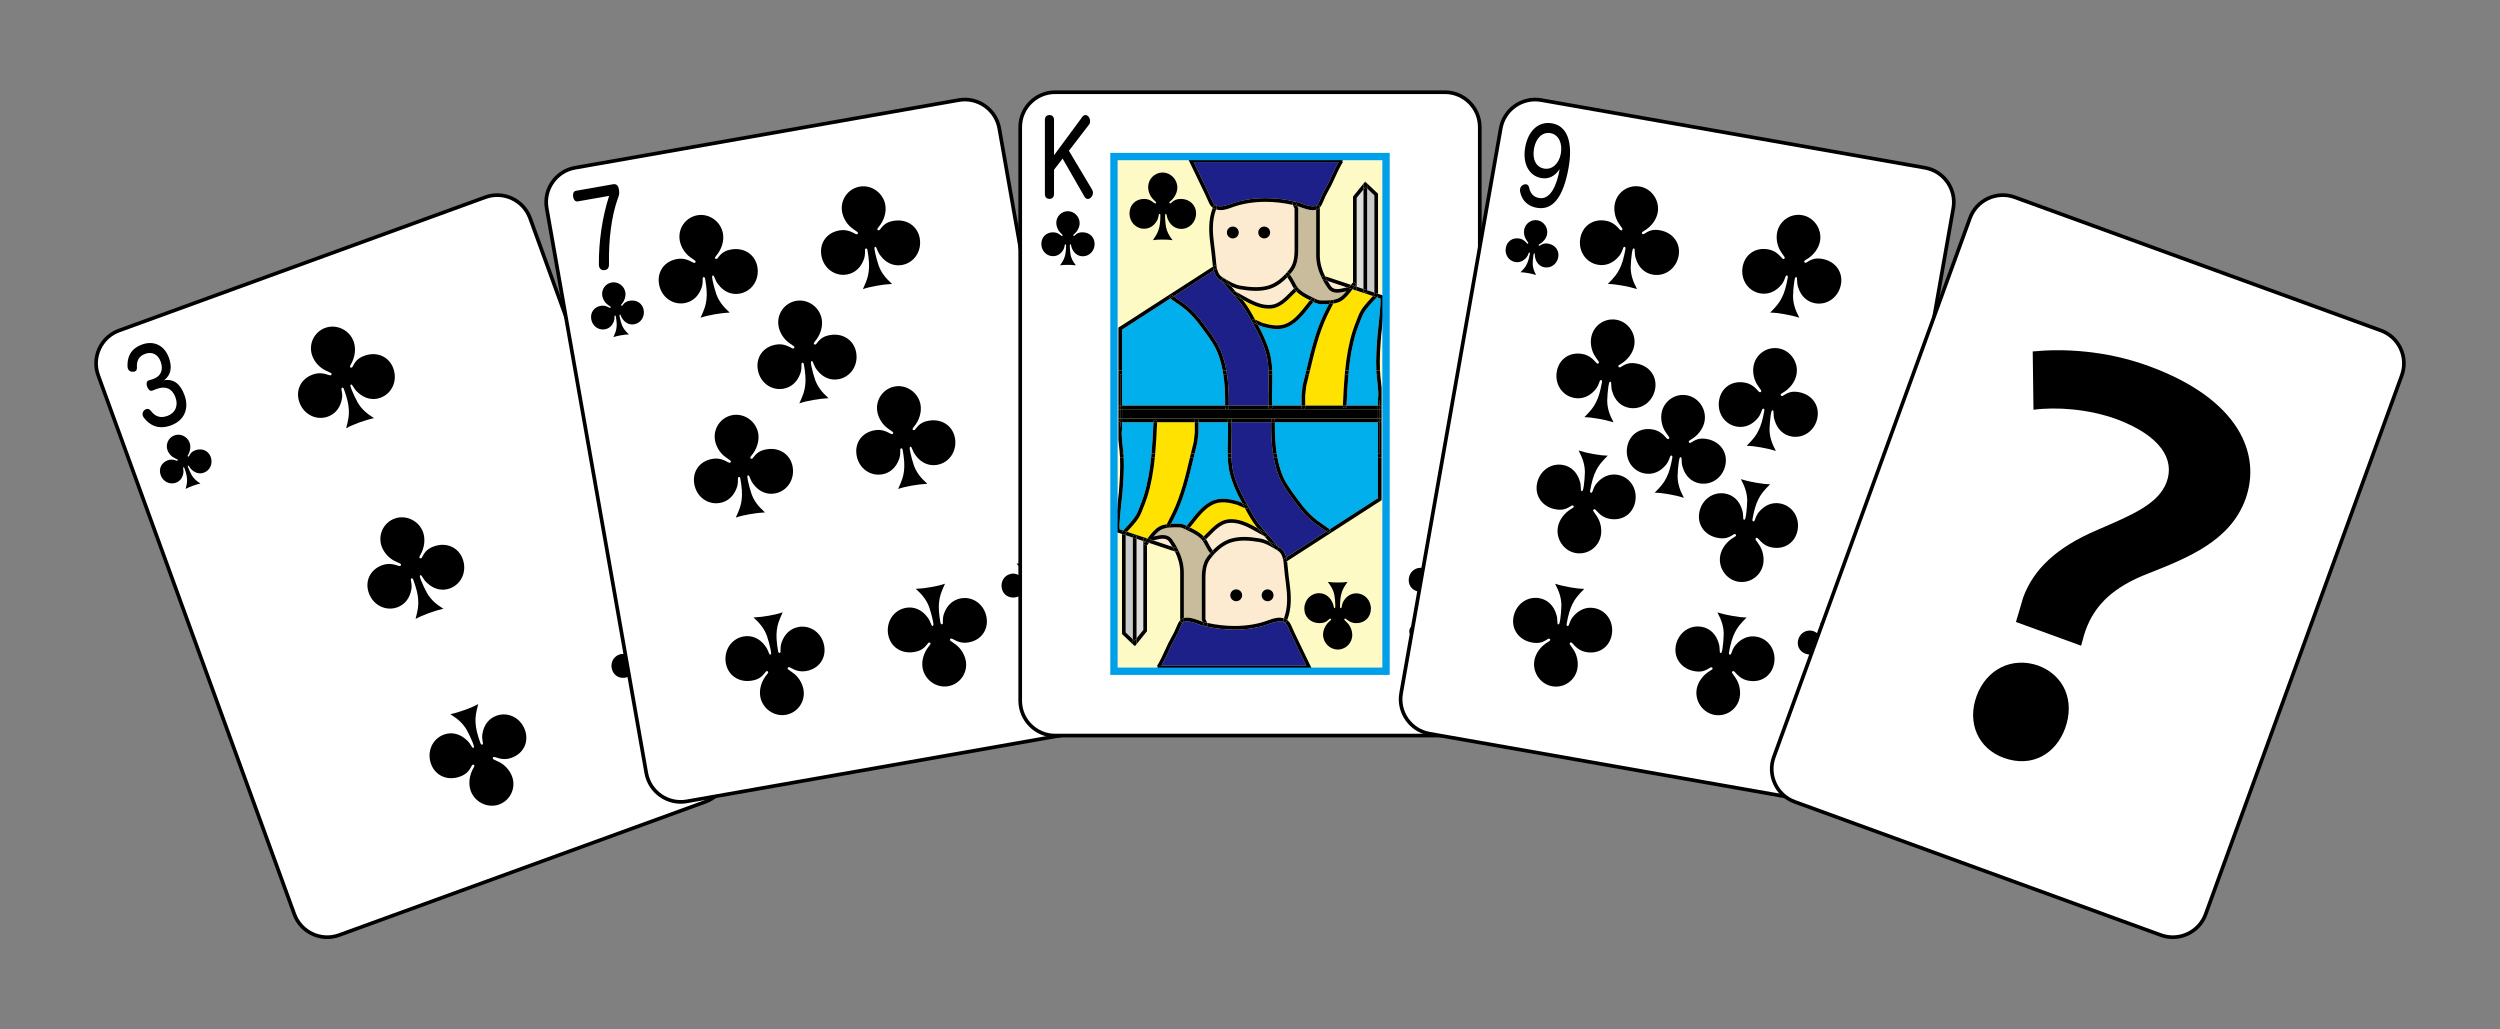 <?xml version="1.0" encoding="utf-8"?>
<!-- Generator: Adobe Illustrator 16.0.3, SVG Export Plug-In . SVG Version: 6.00 Build 0)  -->
<!DOCTYPE svg PUBLIC "-//W3C//DTD SVG 1.1//EN" "http://www.w3.org/Graphics/SVG/1.1/DTD/svg11.dtd">
<svg version="1.1" xmlns="http://www.w3.org/2000/svg" xmlns:xlink="http://www.w3.org/1999/xlink" x="0px" y="0px" width="340px"
	 height="140px" viewBox="0 0 340 140" enable-background="new 0 0 340 140" xml:space="preserve">
<rect x="0" y="0" width="340" height="140" fill="#808080" stroke="none"/>
<g id="レイヤー_1">
	<g>
		<g>
			<path fill="#FFFFFF" d="M46.121,127.174c-2.463,0.896-5.194-0.378-6.09-2.839L13.353,51.038c-0.896-2.463,0.376-5.191,2.84-6.088
				l49.803-18.127c2.461-0.895,5.191,0.379,6.088,2.839l26.678,73.296c0.896,2.463-0.377,5.193-2.838,6.089L46.121,127.174z"/>
			<path d="M66.082,27.058c2.332-0.849,4.919,0.359,5.768,2.689l26.678,73.297c0.848,2.33-0.357,4.918-2.689,5.769L46.034,126.94
				c-2.332,0.848-4.919-0.36-5.768-2.69L13.587,50.952c-0.848-2.33,0.357-4.918,2.69-5.768L66.082,27.058 M65.912,26.589
				L16.107,44.716c-2.584,0.939-3.93,3.824-2.988,6.408l26.678,73.297c0.941,2.584,3.824,3.929,6.408,2.988l49.804-18.127
				c2.584-0.94,3.93-3.824,2.988-6.408L72.32,29.576C71.378,26.993,68.494,25.647,65.912,26.589L65.912,26.589z"/>
		</g>
		<path d="M58.285,83.398c-0.711,0.258-1.232,0.481-1.767,0.776c0.32-1.242,0.41-1.779,0.358-2.567
			c-0.033-0.743-0.259-1.637-0.665-2.751c-0.058-0.162-0.15-0.23-0.237-0.198c-0.091,0.033-0.123,0.129-0.09,0.269
			c0.105,0.565,0.123,0.846,0.06,1.223c-0.201,1.197-0.878,2.067-1.902,2.441c-1.572,0.572-3.275-0.272-3.875-1.92
			c-0.589-1.617,0.163-3.201,1.795-3.797c0.683-0.249,1.308-0.239,2.136,0.049c0.191,0.063,0.261,0.072,0.336,0.045
			c0.074-0.026,0.121-0.129,0.089-0.218c-0.026-0.074-0.026-0.074-0.816-0.441c-0.789-0.369-1.489-1.14-1.798-1.985
			c-0.563-1.545,0.23-3.242,1.76-3.799s3.294,0.279,3.861,1.838c0.346,0.949,0.207,2.142-0.384,3.147
			c-0.104,0.173-0.122,0.263-0.095,0.339c0.026,0.073,0.123,0.105,0.197,0.077c0.104-0.038,0.139-0.083,0.23-0.286
			c0.359-0.685,0.762-1.051,1.533-1.331c1.677-0.611,3.336,0.114,3.918,1.718c0.605,1.661-0.164,3.422-1.752,4
			c-1.07,0.39-2.197,0.11-3.1-0.755c-0.277-0.253-0.376-0.385-0.693-0.891c-0.063-0.128-0.15-0.182-0.224-0.154
			c-0.045,0.017-0.073,0.077-0.066,0.143c-0.003,0.085,0.019,0.146,0.18,0.59c0.135,0.37,0.577,1.304,0.808,1.705
			c0.486,0.832,1.135,1.454,2.223,2.134C59.617,82.946,58.999,83.139,58.285,83.398z"/>
		<path d="M48.848,57.464c-0.714,0.258-1.236,0.483-1.769,0.777c0.322-1.243,0.412-1.778,0.36-2.566
			c-0.036-0.746-0.263-1.637-0.667-2.75c-0.059-0.165-0.15-0.23-0.239-0.199c-0.089,0.033-0.12,0.129-0.088,0.268
			c0.105,0.566,0.122,0.845,0.06,1.222c-0.202,1.2-0.879,2.068-1.902,2.44c-1.574,0.573-3.275-0.271-3.875-1.918
			c-0.588-1.617,0.162-3.203,1.795-3.795c0.684-0.249,1.308-0.242,2.135,0.045c0.191,0.066,0.263,0.072,0.337,0.045
			c0.072-0.026,0.12-0.127,0.089-0.216c-0.027-0.075-0.027-0.075-0.816-0.442c-0.791-0.369-1.49-1.138-1.799-1.985
			c-0.562-1.544,0.23-3.243,1.761-3.798c1.528-0.559,3.294,0.279,3.861,1.839c0.346,0.948,0.21,2.141-0.382,3.146
			c-0.107,0.174-0.125,0.265-0.097,0.338c0.026,0.074,0.124,0.105,0.196,0.08c0.104-0.039,0.138-0.085,0.232-0.287
			c0.355-0.686,0.762-1.049,1.531-1.331c1.678-0.609,3.336,0.113,3.919,1.717c0.605,1.662-0.165,3.423-1.753,4.001
			c-1.07,0.39-2.196,0.108-3.099-0.756c-0.277-0.252-0.376-0.383-0.694-0.889c-0.063-0.129-0.148-0.181-0.224-0.156
			c-0.046,0.018-0.073,0.08-0.066,0.143c-0.003,0.084,0.019,0.145,0.181,0.59c0.136,0.371,0.577,1.304,0.807,1.708
			c0.487,0.83,1.135,1.451,2.221,2.131C50.178,57.013,49.558,57.204,48.848,57.464z"/>
		<path d="M63.267,96.532c0.713-0.26,1.236-0.482,1.769-0.777c-0.321,1.243-0.412,1.779-0.36,2.567
			c0.035,0.743,0.26,1.637,0.666,2.749c0.059,0.164,0.15,0.231,0.238,0.2c0.09-0.033,0.122-0.128,0.09-0.27
			c-0.105-0.565-0.123-0.846-0.059-1.222c0.201-1.199,0.877-2.067,1.901-2.439c1.573-0.573,3.275,0.271,3.874,1.918
			c0.588,1.617-0.163,3.201-1.795,3.795c-0.684,0.249-1.306,0.242-2.135-0.047c-0.191-0.064-0.262-0.072-0.336-0.045
			s-0.122,0.129-0.089,0.219c0.026,0.074,0.026,0.074,0.817,0.441c0.788,0.367,1.489,1.139,1.797,1.985
			c0.561,1.542-0.23,3.243-1.76,3.8c-1.529,0.556-3.295-0.281-3.862-1.841c-0.345-0.949-0.208-2.142,0.384-3.146
			c0.105-0.173,0.123-0.263,0.097-0.337c-0.027-0.074-0.124-0.105-0.198-0.08c-0.104,0.039-0.137,0.084-0.232,0.287
			c-0.355,0.685-0.761,1.049-1.53,1.33c-1.678,0.611-3.337-0.113-3.92-1.716c-0.606-1.662,0.165-3.422,1.753-4.001
			c1.068-0.389,2.196-0.109,3.102,0.755c0.274,0.253,0.373,0.385,0.691,0.892c0.064,0.128,0.149,0.18,0.223,0.154
			c0.046-0.018,0.074-0.078,0.065-0.143c0.007-0.086-0.017-0.145-0.178-0.591c-0.136-0.372-0.576-1.304-0.808-1.706
			c-0.487-0.83-1.135-1.453-2.221-2.132C61.936,96.983,62.556,96.79,63.267,96.532z"/>
		<g>
			<path d="M26.185,66.079c-0.38,0.139-0.658,0.257-0.941,0.414c0.17-0.66,0.218-0.949,0.191-1.369
				c-0.021-0.396-0.14-0.873-0.355-1.467c-0.031-0.086-0.082-0.122-0.127-0.105c-0.049,0.019-0.066,0.068-0.047,0.142
				c0.055,0.304,0.065,0.452,0.029,0.653c-0.107,0.641-0.467,1.104-1.014,1.302c-0.838,0.306-1.748-0.145-2.066-1.024
				c-0.313-0.861,0.086-1.707,0.957-2.023c0.363-0.133,0.697-0.127,1.139,0.024c0.103,0.034,0.141,0.038,0.18,0.023
				c0.039-0.013,0.065-0.067,0.049-0.114c-0.016-0.041-0.016-0.041-0.437-0.236c-0.421-0.197-0.796-0.607-0.96-1.059
				c-0.301-0.823,0.123-1.73,0.939-2.027c0.814-0.295,1.758,0.15,2.061,0.981c0.184,0.507,0.109,1.142-0.205,1.679
				c-0.056,0.094-0.068,0.141-0.051,0.181c0.014,0.04,0.064,0.056,0.105,0.042c0.054-0.02,0.071-0.045,0.124-0.152
				c0.188-0.365,0.403-0.561,0.815-0.711c0.895-0.324,1.779,0.061,2.09,0.916c0.323,0.887-0.088,1.825-0.936,2.134
				c-0.568,0.208-1.17,0.059-1.651-0.403c-0.149-0.133-0.201-0.203-0.37-0.475c-0.034-0.068-0.08-0.096-0.119-0.082
				c-0.023,0.008-0.04,0.041-0.037,0.074c-0.001,0.048,0.01,0.079,0.097,0.314c0.071,0.199,0.309,0.697,0.431,0.911
				c0.258,0.443,0.605,0.774,1.185,1.138C26.894,65.839,26.566,65.94,26.185,66.079z"/>
			<path d="M20.796,51.559c0.031-0.011,0.064-0.024,0.093-0.034c0.983-0.357,1.366-1.236,0.962-2.343
				c-0.369-1.014-1.187-1.396-2.117-1.056c-0.889,0.322-1.164,0.981-1.111,1.867c0.01,0.314-0.111,0.465-0.299,0.532
				c-0.103,0.037-0.216,0.048-0.339,0.034c-0.272-0.009-0.489-0.156-0.587-0.423c-0.033-0.093-0.047-0.192-0.055-0.312
				c-0.049-1.101,0.311-2.366,1.977-2.971c1.58-0.577,3.035,0.104,3.646,1.784c0.479,1.321,0.289,2.373-0.65,3.077
				c1.291-0.227,2.218,0.492,2.776,2.027c0.646,1.773,0.042,3.428-1.86,4.119c-1.687,0.615-2.893-0.033-3.664-1.052
				c-0.064-0.083-0.109-0.171-0.137-0.251c-0.111-0.307-0.008-0.604,0.217-0.79c0.084-0.06,0.161-0.104,0.234-0.13
				c0.227-0.082,0.44-0.01,0.654,0.259c0.539,0.711,1.23,1.032,2.245,0.663c1.034-0.375,1.511-1.352,1.083-2.525
				c-0.441-1.213-1.387-1.592-2.568-1.133l-0.574,0.223c-0.293,0.123-0.57-0.152-0.706-0.525c-0.137-0.375-0.103-0.766,0.202-0.86
				L20.796,51.559z"/>
		</g>
		<g>
			<path d="M85.746,87.228c0.379-0.138,0.659-0.257,0.942-0.412c-0.171,0.661-0.22,0.948-0.191,1.369
				c0.019,0.396,0.138,0.873,0.355,1.465c0.03,0.088,0.08,0.123,0.126,0.105c0.048-0.017,0.065-0.066,0.048-0.141
				c-0.056-0.304-0.065-0.453-0.03-0.653c0.107-0.639,0.467-1.103,1.015-1.302c0.839-0.305,1.746,0.146,2.065,1.022
				c0.314,0.864-0.088,1.708-0.957,2.026c-0.363,0.131-0.697,0.128-1.14-0.025c-0.103-0.035-0.14-0.038-0.179-0.024
				c-0.039,0.015-0.064,0.069-0.048,0.116c0.015,0.039,0.015,0.039,0.435,0.236c0.424,0.196,0.797,0.605,0.962,1.058
				c0.298,0.823-0.126,1.729-0.94,2.026s-1.757-0.148-2.061-0.979c-0.184-0.507-0.11-1.143,0.205-1.681
				c0.057-0.092,0.066-0.141,0.051-0.179c-0.014-0.039-0.064-0.057-0.104-0.042c-0.056,0.021-0.074,0.043-0.125,0.152
				c-0.189,0.365-0.404,0.561-0.818,0.711c-0.893,0.324-1.777-0.063-2.088-0.918c-0.324-0.885,0.088-1.824,0.934-2.133
				c0.571-0.207,1.172-0.059,1.654,0.402c0.148,0.135,0.199,0.205,0.369,0.475c0.033,0.068,0.08,0.098,0.119,0.083
				c0.025-0.009,0.039-0.041,0.035-0.075c0.003-0.045-0.009-0.077-0.096-0.314c-0.07-0.197-0.307-0.695-0.43-0.911
				c-0.262-0.441-0.604-0.772-1.186-1.136C85.035,87.469,85.365,87.366,85.746,87.228z"/>
			<path d="M91.207,101.945c-0.032,0.012-0.063,0.022-0.094,0.034c-0.982,0.356-1.365,1.236-0.963,2.342
				c0.369,1.014,1.188,1.395,2.119,1.057c0.889-0.322,1.164-0.982,1.109-1.87c-0.007-0.313,0.113-0.462,0.301-0.529
				c0.102-0.039,0.215-0.05,0.338-0.035c0.273,0.007,0.488,0.155,0.587,0.423c0.032,0.092,0.047,0.193,0.054,0.311
				c0.05,1.1-0.309,2.367-1.974,2.972c-1.584,0.577-3.035-0.104-3.647-1.786c-0.48-1.32-0.292-2.371,0.648-3.076
				c-1.288,0.227-2.217-0.492-2.773-2.027c-0.646-1.772-0.043-3.427,1.858-4.119c1.686-0.613,2.895,0.034,3.662,1.053
				c0.065,0.082,0.11,0.172,0.14,0.25c0.113,0.309,0.007,0.604-0.217,0.791c-0.084,0.06-0.16,0.104-0.234,0.129
				c-0.228,0.083-0.44,0.012-0.655-0.258c-0.54-0.711-1.231-1.032-2.244-0.664c-1.035,0.376-1.511,1.351-1.084,2.525
				c0.441,1.213,1.389,1.592,2.567,1.135l0.574-0.225c0.295-0.121,0.571,0.152,0.706,0.528c0.136,0.373,0.104,0.763-0.2,0.859
				L91.207,101.945z"/>
		</g>
	</g>
	<g>
		<g>
			<path fill="#FFFFFF" d="M93.398,108.986c-2.58,0.455-5.048-1.273-5.503-3.854L74.351,28.317
				c-0.454-2.579,1.274-5.048,3.854-5.503l52.195-9.203c2.579-0.455,5.048,1.273,5.502,3.853l13.545,76.815
				c0.455,2.58-1.274,5.049-3.853,5.504L93.398,108.986z"/>
			<path d="M130.442,13.857c2.443-0.431,4.782,1.206,5.213,3.65L149.2,94.322c0.431,2.445-1.207,4.783-3.65,5.214l-52.194,9.203
				c-2.444,0.431-4.782-1.206-5.214-3.649L74.598,28.273c-0.432-2.444,1.206-4.782,3.65-5.213L130.442,13.857 M130.355,13.365
				l-52.194,9.203c-2.709,0.478-4.534,3.084-4.057,5.792l13.545,76.815c0.478,2.709,3.084,4.533,5.792,4.057l52.195-9.203
				c2.708-0.479,4.533-3.084,4.056-5.793l-13.545-76.815C135.67,14.713,133.063,12.888,130.355,13.365L130.355,13.365z"/>
		</g>
		<path d="M119.229,38.863c-0.746,0.131-1.301,0.261-1.876,0.459c0.532-1.17,0.714-1.682,0.8-2.467
			c0.095-0.739,0.028-1.657-0.178-2.824c-0.03-0.171-0.107-0.254-0.201-0.237s-0.143,0.105-0.133,0.249
			c0.006,0.576-0.026,0.854-0.155,1.215c-0.406,1.145-1.224,1.883-2.297,2.072c-1.648,0.291-3.178-0.836-3.481-2.563
			c-0.299-1.695,0.715-3.125,2.426-3.426c0.715-0.126,1.33-0.01,2.095,0.417c0.177,0.095,0.245,0.116,0.323,0.103
			c0.077-0.014,0.142-0.105,0.125-0.199c-0.014-0.078-0.014-0.078-0.728-0.577c-0.713-0.5-1.271-1.381-1.427-2.268
			c-0.285-1.618,0.792-3.154,2.394-3.437c1.603-0.283,3.196,0.848,3.484,2.481c0.176,0.995-0.166,2.146-0.924,3.033
			c-0.134,0.152-0.167,0.237-0.153,0.316c0.014,0.077,0.104,0.125,0.18,0.112c0.11-0.02,0.15-0.06,0.279-0.242
			c0.469-0.612,0.932-0.902,1.739-1.044c1.759-0.31,3.266,0.69,3.562,2.371c0.308,1.741-0.758,3.341-2.421,3.635
			c-1.121,0.197-2.183-0.273-2.922-1.282c-0.229-0.296-0.302-0.444-0.527-0.997c-0.041-0.138-0.116-0.205-0.194-0.191
			c-0.047,0.009-0.085,0.063-0.089,0.128c-0.019,0.083-0.007,0.146,0.075,0.611c0.068,0.389,0.34,1.385,0.497,1.822
			c0.336,0.902,0.865,1.627,1.817,2.485C120.617,38.65,119.975,38.731,119.229,38.863z"/>
		<path d="M110.586,54.398c-0.746,0.131-1.301,0.261-1.876,0.46c0.532-1.169,0.714-1.683,0.8-2.468
			c0.095-0.738,0.027-1.657-0.178-2.824c-0.03-0.17-0.108-0.252-0.201-0.236c-0.094,0.017-0.143,0.105-0.133,0.248
			c0.006,0.576-0.026,0.855-0.155,1.215c-0.406,1.145-1.224,1.883-2.296,2.072c-1.648,0.291-3.179-0.836-3.482-2.561
			c-0.3-1.697,0.715-3.127,2.426-3.428c0.716-0.127,1.33-0.01,2.095,0.417c0.178,0.097,0.245,0.117,0.323,0.104
			c0.077-0.014,0.141-0.106,0.125-0.199c-0.015-0.078-0.015-0.078-0.728-0.577c-0.713-0.498-1.271-1.381-1.427-2.268
			c-0.285-1.615,0.792-3.153,2.395-3.436c1.602-0.283,3.195,0.848,3.483,2.48c0.176,0.996-0.166,2.146-0.924,3.033
			c-0.134,0.152-0.167,0.238-0.153,0.316c0.014,0.077,0.104,0.126,0.181,0.112c0.109-0.019,0.149-0.06,0.278-0.241
			c0.469-0.611,0.932-0.902,1.739-1.045c1.759-0.311,3.266,0.691,3.562,2.372c0.308,1.741-0.757,3.341-2.421,3.634
			c-1.12,0.197-2.183-0.273-2.922-1.282c-0.228-0.296-0.302-0.442-0.527-0.997c-0.041-0.137-0.116-0.203-0.194-0.189
			c-0.047,0.008-0.085,0.063-0.09,0.128c-0.018,0.083-0.007,0.146,0.075,0.612c0.069,0.389,0.341,1.383,0.498,1.82
			c0.336,0.904,0.865,1.627,1.818,2.486C111.975,54.185,111.332,54.266,110.586,54.398z"/>
		<path d="M97.152,42.755c-0.747,0.131-1.301,0.261-1.876,0.459c0.531-1.17,0.714-1.682,0.8-2.467
			c0.095-0.738,0.027-1.657-0.178-2.824c-0.03-0.171-0.108-0.254-0.201-0.236c-0.094,0.016-0.143,0.104-0.134,0.248
			c0.006,0.576-0.025,0.854-0.154,1.215c-0.407,1.145-1.224,1.883-2.297,2.072c-1.648,0.291-3.178-0.836-3.482-2.563
			c-0.299-1.695,0.716-3.125,2.427-3.426c0.715-0.127,1.329-0.011,2.094,0.417c0.178,0.095,0.246,0.116,0.324,0.103
			c0.077-0.014,0.141-0.105,0.124-0.199c-0.014-0.077-0.014-0.077-0.728-0.576c-0.713-0.5-1.27-1.38-1.426-2.267
			c-0.285-1.618,0.791-3.154,2.394-3.437s3.196,0.848,3.483,2.481c0.176,0.995-0.165,2.146-0.924,3.033
			c-0.133,0.152-0.166,0.237-0.152,0.316c0.014,0.076,0.103,0.125,0.18,0.111c0.109-0.02,0.15-0.059,0.279-0.24
			c0.469-0.613,0.932-0.903,1.739-1.045c1.758-0.31,3.266,0.69,3.562,2.371c0.308,1.741-0.758,3.342-2.422,3.635
			c-1.12,0.197-2.182-0.273-2.921-1.282c-0.229-0.296-0.302-0.443-0.527-0.997c-0.041-0.138-0.116-0.205-0.194-0.19
			c-0.047,0.009-0.085,0.063-0.09,0.128c-0.018,0.084-0.007,0.146,0.075,0.611c0.068,0.389,0.341,1.385,0.498,1.822
			c0.335,0.902,0.865,1.627,1.817,2.486C98.541,42.542,97.898,42.624,97.152,42.755z"/>
		<path d="M101.944,69.933c-0.747,0.132-1.301,0.262-1.876,0.46c0.532-1.169,0.714-1.683,0.8-2.468
			c0.095-0.738,0.028-1.656-0.178-2.822c-0.03-0.172-0.108-0.254-0.201-0.237s-0.142,0.105-0.133,0.249
			c0.005,0.576-0.026,0.854-0.154,1.213c-0.407,1.146-1.225,1.884-2.298,2.072c-1.648,0.291-3.178-0.834-3.481-2.561
			c-0.3-1.695,0.715-3.125,2.426-3.426c0.716-0.127,1.33-0.012,2.095,0.416c0.178,0.096,0.245,0.117,0.323,0.104
			c0.077-0.014,0.142-0.105,0.125-0.199c-0.014-0.078-0.014-0.078-0.728-0.578c-0.713-0.498-1.27-1.379-1.426-2.266
			c-0.285-1.617,0.791-3.154,2.394-3.438c1.602-0.283,3.195,0.848,3.483,2.481c0.176,0.995-0.166,2.146-0.924,3.034
			c-0.134,0.15-0.167,0.236-0.153,0.314s0.104,0.127,0.181,0.113c0.109-0.02,0.15-0.059,0.278-0.242
			c0.47-0.611,0.932-0.9,1.739-1.043c1.758-0.311,3.266,0.689,3.563,2.37c0.307,1.741-0.758,3.341-2.422,3.634
			c-1.12,0.197-2.182-0.273-2.921-1.281c-0.229-0.295-0.303-0.443-0.528-0.996c-0.041-0.138-0.116-0.205-0.193-0.191
			c-0.048,0.009-0.086,0.064-0.09,0.129c-0.019,0.082-0.008,0.145,0.074,0.611c0.069,0.389,0.341,1.383,0.498,1.822
			c0.336,0.902,0.865,1.626,1.817,2.484C103.333,69.72,102.69,69.802,101.944,69.933z"/>
		<path d="M124.021,66.041c-0.746,0.132-1.301,0.262-1.876,0.459c0.532-1.168,0.714-1.682,0.8-2.467
			c0.096-0.738,0.028-1.656-0.177-2.822c-0.03-0.172-0.108-0.254-0.202-0.237c-0.093,0.017-0.142,0.105-0.133,0.249
			c0.006,0.576-0.026,0.854-0.154,1.213c-0.407,1.146-1.224,1.884-2.297,2.072c-1.648,0.291-3.178-0.834-3.482-2.561
			c-0.299-1.695,0.716-3.125,2.427-3.426c0.715-0.127,1.329-0.012,2.094,0.416c0.178,0.096,0.246,0.117,0.324,0.104
			c0.076-0.014,0.141-0.105,0.124-0.199c-0.014-0.078-0.014-0.078-0.728-0.578c-0.713-0.498-1.27-1.379-1.426-2.266
			c-0.285-1.618,0.791-3.155,2.394-3.438c1.603-0.283,3.196,0.848,3.483,2.481c0.176,0.995-0.166,2.146-0.924,3.034
			c-0.134,0.15-0.167,0.236-0.153,0.314s0.104,0.127,0.181,0.113c0.109-0.02,0.15-0.059,0.278-0.242
			c0.47-0.611,0.933-0.901,1.739-1.043c1.759-0.311,3.266,0.689,3.563,2.369c0.307,1.742-0.758,3.342-2.422,3.635
			c-1.12,0.197-2.182-0.273-2.921-1.281c-0.229-0.295-0.303-0.443-0.528-0.996c-0.041-0.138-0.115-0.205-0.193-0.191
			c-0.047,0.008-0.086,0.064-0.09,0.129c-0.018,0.082-0.007,0.145,0.075,0.611c0.068,0.389,0.34,1.383,0.497,1.822
			c0.336,0.902,0.865,1.626,1.818,2.484C125.41,65.828,124.767,65.91,124.021,66.041z"/>
		<path d="M104.568,83.734c0.746-0.131,1.301-0.261,1.876-0.459c-0.531,1.17-0.714,1.682-0.8,2.467
			c-0.095,0.738-0.027,1.657,0.178,2.824c0.03,0.171,0.108,0.254,0.201,0.236c0.094-0.016,0.143-0.105,0.133-0.248
			c-0.006-0.576,0.026-0.854,0.155-1.215c0.406-1.145,1.224-1.883,2.297-2.072c1.648-0.291,3.178,0.836,3.482,2.563
			c0.299,1.695-0.716,3.125-2.427,3.426c-0.715,0.127-1.33,0.011-2.095-0.417c-0.178-0.097-0.245-0.116-0.323-0.103
			c-0.077,0.014-0.141,0.105-0.124,0.199c0.014,0.077,0.014,0.077,0.727,0.576c0.713,0.5,1.271,1.381,1.427,2.268
			c0.285,1.617-0.792,3.154-2.394,3.437c-1.603,0.282-3.196-0.848-3.484-2.481c-0.176-0.996,0.167-2.146,0.925-3.033
			c0.133-0.152,0.166-0.238,0.152-0.316c-0.014-0.076-0.103-0.125-0.18-0.111c-0.109,0.02-0.15,0.059-0.279,0.24
			c-0.469,0.613-0.932,0.902-1.739,1.045c-1.759,0.311-3.266-0.69-3.562-2.371c-0.308-1.741,0.758-3.341,2.421-3.635
			c1.121-0.197,2.183,0.273,2.922,1.282c0.229,0.296,0.302,0.444,0.527,0.997c0.041,0.137,0.116,0.205,0.194,0.19
			c0.047-0.009,0.085-0.063,0.09-0.128c0.018-0.083,0.007-0.146-0.075-0.611c-0.069-0.391-0.341-1.385-0.498-1.822
			c-0.336-0.902-0.865-1.627-1.817-2.486C103.18,83.947,103.822,83.866,104.568,83.734z"/>
		<path d="M126.646,79.842c0.746-0.131,1.301-0.262,1.875-0.459c-0.531,1.169-0.714,1.682-0.8,2.467
			c-0.095,0.738-0.027,1.656,0.178,2.823c0.03,0.171,0.108,0.254,0.202,0.237c0.093-0.016,0.142-0.105,0.133-0.248
			c-0.006-0.576,0.025-0.854,0.154-1.215c0.407-1.146,1.224-1.883,2.297-2.072c1.648-0.291,3.178,0.836,3.482,2.563
			c0.299,1.695-0.715,3.124-2.426,3.426c-0.716,0.126-1.33,0.01-2.095-0.417c-0.178-0.097-0.246-0.116-0.324-0.103
			c-0.076,0.014-0.141,0.105-0.124,0.199c0.014,0.076,0.014,0.076,0.728,0.576c0.713,0.5,1.27,1.381,1.426,2.268
			c0.285,1.616-0.791,3.154-2.394,3.436c-1.603,0.283-3.195-0.848-3.484-2.48c-0.175-0.996,0.166-2.146,0.924-3.033
			c0.134-0.152,0.168-0.238,0.154-0.316c-0.014-0.077-0.104-0.125-0.181-0.111c-0.109,0.019-0.15,0.059-0.279,0.24
			c-0.469,0.612-0.931,0.902-1.739,1.045c-1.758,0.311-3.265-0.69-3.562-2.371c-0.307-1.741,0.758-3.342,2.422-3.635
			c1.12-0.197,2.182,0.273,2.921,1.281c0.229,0.297,0.302,0.444,0.527,0.998c0.041,0.137,0.117,0.204,0.195,0.19
			c0.047-0.009,0.084-0.063,0.089-0.128c0.018-0.084,0.007-0.146-0.075-0.612c-0.068-0.39-0.34-1.384-0.498-1.821
			c-0.335-0.902-0.865-1.627-1.817-2.486C125.257,80.055,125.9,79.973,126.646,79.842z"/>
		<g>
			<path d="M139.355,76.529c0.398-0.07,0.695-0.139,1.001-0.243c-0.283,0.622-0.381,0.896-0.427,1.314
				c-0.051,0.394-0.015,0.884,0.096,1.507c0.016,0.09,0.058,0.135,0.106,0.125c0.05-0.008,0.075-0.056,0.071-0.132
				c-0.003-0.308,0.014-0.456,0.082-0.647c0.218-0.611,0.653-1.004,1.225-1.105c0.881-0.155,1.695,0.445,1.857,1.366
				c0.16,0.904-0.381,1.667-1.294,1.827c-0.38,0.068-0.709,0.006-1.116-0.222c-0.096-0.052-0.131-0.063-0.173-0.056
				c-0.041,0.008-0.075,0.057-0.066,0.107c0.007,0.041,0.007,0.041,0.388,0.307c0.381,0.268,0.678,0.736,0.761,1.209
				c0.152,0.863-0.422,1.682-1.276,1.833s-1.705-0.452-1.858-1.323c-0.094-0.531,0.089-1.145,0.493-1.619
				c0.07-0.08,0.089-0.125,0.082-0.168c-0.008-0.041-0.055-0.066-0.097-0.059c-0.059,0.01-0.08,0.031-0.148,0.129
				c-0.25,0.326-0.497,0.48-0.929,0.557c-0.938,0.166-1.741-0.368-1.899-1.265c-0.164-0.929,0.404-1.782,1.292-1.938
				c0.598-0.105,1.163,0.145,1.558,0.684c0.122,0.158,0.162,0.236,0.282,0.531c0.021,0.074,0.062,0.109,0.104,0.102
				c0.024-0.004,0.045-0.033,0.047-0.067c0.01-0.044,0.004-0.078-0.039-0.326c-0.037-0.208-0.182-0.738-0.266-0.972
				c-0.18-0.48-0.461-0.867-0.97-1.326C138.615,76.643,138.958,76.6,139.355,76.529z"/>
			<path d="M145.195,94.702c0.326-0.058,0.55,0.192,0.623,0.612c0.072,0.404-0.043,0.77-0.369,0.827l-5.061,0.892
				c-0.454,0.081-0.701-0.178-0.792-0.695c-0.106-0.602-0.002-0.836,0.164-1.283c0.828-2.337,1.248-5.467,1.185-8.871
				c-0.009-0.562,0.21-0.773,0.592-0.826c0.358-0.063,0.692,0.123,0.771,0.57c0.011,0.057,0.013,0.129,0.014,0.199
				c0.021,3.097-0.454,6.423-1.395,9.328L145.195,94.702z"/>
		</g>
		<g>
			<path d="M84.42,45.605c-0.398,0.07-0.694,0.139-1,0.244c0.282-0.623,0.381-0.896,0.427-1.315c0.05-0.394,0.015-0.886-0.095-1.507
				c-0.017-0.09-0.059-0.134-0.108-0.125c-0.05,0.008-0.075,0.055-0.071,0.131c0.003,0.307-0.014,0.457-0.082,0.647
				c-0.217,0.612-0.652,1.006-1.225,1.106c-0.88,0.155-1.695-0.447-1.857-1.365c-0.159-0.904,0.382-1.668,1.294-1.83
				c0.381-0.066,0.71-0.004,1.117,0.225c0.095,0.051,0.13,0.062,0.173,0.055c0.041-0.008,0.075-0.057,0.066-0.107
				c-0.008-0.04-0.008-0.04-0.389-0.307c-0.38-0.268-0.678-0.736-0.761-1.21c-0.151-0.862,0.423-1.681,1.276-1.831
				c0.855-0.151,1.705,0.451,1.858,1.322c0.094,0.531-0.089,1.144-0.493,1.617c-0.07,0.082-0.088,0.127-0.081,0.17
				c0.008,0.04,0.055,0.065,0.096,0.059c0.059-0.011,0.081-0.031,0.149-0.128c0.249-0.327,0.496-0.481,0.928-0.558
				c0.938-0.166,1.742,0.368,1.9,1.265c0.163,0.929-0.405,1.78-1.293,1.938c-0.598,0.104-1.163-0.144-1.558-0.683
				c-0.122-0.158-0.161-0.236-0.282-0.531c-0.021-0.074-0.062-0.109-0.103-0.102c-0.025,0.004-0.046,0.033-0.048,0.068
				c-0.01,0.043-0.004,0.078,0.04,0.326c0.036,0.207,0.182,0.737,0.265,0.971c0.18,0.481,0.462,0.868,0.97,1.326
				C85.16,45.49,84.818,45.535,84.42,45.605z"/>
			<path d="M78.572,27.391c-0.325,0.057-0.549-0.193-0.622-0.612c-0.071-0.406,0.043-0.771,0.368-0.829l5.061-0.893
				c0.455-0.08,0.702,0.18,0.794,0.698c0.105,0.6,0.001,0.834-0.165,1.282c-0.828,2.338-1.248,5.467-1.185,8.872
				c0.009,0.562-0.21,0.772-0.593,0.825c-0.357,0.063-0.691-0.123-0.771-0.57c-0.01-0.057-0.011-0.127-0.013-0.199
				c-0.021-3.095,0.454-6.422,1.395-9.327L78.572,27.391z"/>
		</g>
	</g>
	<g>
		<g>
			<path fill="#FFFFFF" d="M143.5,100.039c-2.619,0-4.75-2.131-4.75-4.75v-78c0-2.619,2.131-4.75,4.75-4.75h53
				c2.619,0,4.75,2.131,4.75,4.75v78c0,2.619-2.131,4.75-4.75,4.75H143.5z"/>
			<path d="M196.499,12.79c2.482,0,4.5,2.018,4.5,4.5v78c0,2.482-2.018,4.5-4.5,4.5h-53c-2.48,0-4.5-2.018-4.5-4.5v-78
				c0-2.482,2.02-4.5,4.5-4.5H196.499 M196.499,12.29h-53c-2.75,0-5,2.25-5,5v78c0,2.75,2.25,5,5,5h53c2.75,0,5-2.25,5-5v-78
				C201.499,14.54,199.249,12.29,196.499,12.29L196.499,12.29z"/>
		</g>
		<rect x="152" y="21.79" fill="#FEFAC6" width="36" height="69"/>
		<path d="M145.195,36.02c-0.404,0-0.707,0.016-1.027,0.066c0.387-0.564,0.531-0.816,0.648-1.221c0.117-0.379,0.168-0.868,0.168-1.5
			c0-0.092-0.033-0.143-0.084-0.143s-0.084,0.041-0.092,0.117c-0.051,0.303-0.094,0.447-0.195,0.623
			c-0.32,0.564-0.816,0.877-1.398,0.877c-0.893,0-1.592-0.733-1.592-1.668c0-0.918,0.666-1.576,1.592-1.576
			c0.389,0,0.699,0.119,1.063,0.414c0.084,0.066,0.117,0.084,0.16,0.084c0.041,0,0.084-0.043,0.084-0.094
			c0-0.041,0-0.041-0.328-0.369c-0.328-0.33-0.539-0.844-0.539-1.323c0-0.876,0.707-1.583,1.574-1.583s1.602,0.74,1.602,1.625
			c0,0.539-0.287,1.111-0.768,1.508c-0.084,0.068-0.109,0.109-0.109,0.152c0,0.041,0.043,0.075,0.084,0.075
			c0.059,0,0.084-0.017,0.17-0.101c0.303-0.279,0.572-0.389,1.01-0.389c0.951,0,1.65,0.666,1.65,1.576
			c0,0.943-0.707,1.684-1.607,1.684c-0.607,0-1.121-0.344-1.416-0.943c-0.092-0.176-0.117-0.26-0.186-0.572
			c-0.008-0.076-0.041-0.117-0.084-0.117c-0.025,0-0.051,0.025-0.059,0.059c-0.018,0.042-0.018,0.076-0.018,0.328
			c0,0.211,0.051,0.758,0.094,1.002c0.092,0.506,0.303,0.936,0.725,1.475C145.945,36.036,145.599,36.02,145.195,36.02z"/>
		<path d="M181.979,79.221c0.506,0,0.885-0.021,1.285-0.084c-0.484,0.705-0.664,1.021-0.811,1.526
			c-0.148,0.475-0.211,1.085-0.211,1.875c0,0.115,0.043,0.179,0.105,0.179s0.105-0.053,0.115-0.147
			c0.063-0.379,0.115-0.559,0.242-0.779c0.4-0.705,1.021-1.095,1.748-1.095c1.115,0,1.99,0.916,1.99,2.084
			c0,1.148-0.832,1.97-1.99,1.97c-0.484,0-0.873-0.147-1.326-0.517c-0.105-0.084-0.148-0.104-0.201-0.104s-0.105,0.052-0.105,0.115
			c0,0.053,0,0.053,0.412,0.464c0.41,0.41,0.674,1.053,0.674,1.652c0,1.096-0.885,1.979-1.969,1.979
			c-1.086,0-2.002-0.927-2.002-2.032c0-0.674,0.359-1.39,0.959-1.885c0.105-0.084,0.137-0.137,0.137-0.189s-0.053-0.095-0.105-0.095
			c-0.074,0-0.105,0.021-0.211,0.127c-0.379,0.348-0.715,0.484-1.264,0.484c-1.189,0-2.063-0.832-2.063-1.97
			c0-1.179,0.885-2.105,2.01-2.105c0.758,0,1.4,0.432,1.77,1.18c0.115,0.221,0.146,0.326,0.232,0.716
			c0.01,0.095,0.053,0.147,0.105,0.147c0.031,0,0.063-0.031,0.072-0.074c0.021-0.053,0.021-0.095,0.021-0.41
			c0-0.264-0.063-0.947-0.115-1.253c-0.117-0.632-0.379-1.169-0.906-1.843C181.042,79.2,181.474,79.221,181.979,79.221z"/>
		<path d="M158.074,32.581c-0.506,0-0.885,0.02-1.285,0.084c0.484-0.705,0.664-1.021,0.813-1.527
			c0.146-0.475,0.209-1.084,0.209-1.875c0-0.115-0.041-0.178-0.105-0.178c-0.063,0-0.104,0.053-0.115,0.146
			c-0.063,0.379-0.115,0.559-0.242,0.779c-0.4,0.705-1.021,1.096-1.748,1.096c-1.115,0-1.99-0.916-1.99-2.084
			c0-1.148,0.832-1.971,1.99-1.971c0.484,0,0.875,0.148,1.326,0.518c0.105,0.084,0.148,0.104,0.201,0.104s0.105-0.051,0.105-0.115
			c0-0.053,0-0.053-0.41-0.463c-0.412-0.41-0.674-1.053-0.674-1.652c0-1.096,0.883-1.98,1.969-1.98c1.084,0,2,0.927,2,2.033
			c0,0.674-0.357,1.389-0.959,1.885c-0.105,0.084-0.137,0.137-0.137,0.189s0.053,0.094,0.105,0.094c0.074,0,0.105-0.021,0.211-0.127
			c0.379-0.348,0.717-0.484,1.264-0.484c1.189,0,2.064,0.832,2.064,1.971c0,1.178-0.885,2.105-2.012,2.105
			c-0.758,0-1.4-0.432-1.77-1.18c-0.115-0.221-0.146-0.326-0.23-0.717c-0.012-0.094-0.053-0.146-0.105-0.146
			c-0.031,0-0.064,0.031-0.074,0.074c-0.021,0.053-0.021,0.094-0.021,0.41c0,0.264,0.064,0.947,0.115,1.252
			c0.117,0.633,0.381,1.17,0.906,1.844C159.011,32.6,158.58,32.581,158.074,32.581z"/>
		<path d="M195.257,76.057c0.404,0,0.707-0.018,1.027-0.066c-0.387,0.564-0.531,0.816-0.648,1.221
			c-0.117,0.379-0.168,0.867-0.168,1.5c0,0.092,0.033,0.143,0.084,0.143s0.084-0.043,0.092-0.117
			c0.051-0.305,0.094-0.447,0.195-0.625c0.318-0.564,0.816-0.875,1.396-0.875c0.895,0,1.594,0.732,1.594,1.668
			c0,0.918-0.666,1.574-1.594,1.574c-0.387,0-0.697-0.117-1.061-0.412c-0.084-0.068-0.117-0.084-0.16-0.084
			c-0.041,0-0.084,0.041-0.084,0.092c0,0.043,0,0.043,0.328,0.371s0.539,0.842,0.539,1.322c0,0.877-0.707,1.584-1.574,1.584
			c-0.869,0-1.602-0.742-1.602-1.625c0-0.541,0.287-1.113,0.768-1.508c0.084-0.068,0.109-0.111,0.109-0.152
			c0-0.043-0.043-0.076-0.084-0.076c-0.061,0-0.084,0.018-0.17,0.102c-0.303,0.277-0.572,0.387-1.01,0.387
			c-0.951,0-1.65-0.664-1.65-1.574c0-0.943,0.707-1.686,1.607-1.686c0.607,0,1.121,0.346,1.416,0.943
			c0.092,0.178,0.117,0.262,0.186,0.574c0.008,0.074,0.041,0.117,0.084,0.117c0.025,0,0.051-0.025,0.059-0.059
			c0.018-0.043,0.018-0.076,0.018-0.328c0-0.211-0.051-0.76-0.094-1.004c-0.092-0.504-0.303-0.934-0.725-1.473
			C194.507,76.039,194.853,76.057,195.257,76.057z"/>
		<path d="M148.531,25.796c0.078,0.128,0.111,0.271,0.111,0.412c0,0.271-0.121,0.526-0.309,0.682
			c-0.111,0.113-0.254,0.171-0.385,0.171c-0.166,0-0.33-0.101-0.441-0.284l-2.992-5.21l-1.168,1.52v3.292
			c0,0.427-0.252,0.669-0.615,0.669c-0.385,0-0.627-0.242-0.627-0.669V16.315c0-0.44,0.242-0.668,0.627-0.668
			c0.363,0,0.615,0.228,0.615,0.668v4.798l3.887-5.267c0.098-0.128,0.24-0.199,0.385-0.199c0.143,0,0.285,0.071,0.406,0.199
			c0.143,0.156,0.23,0.41,0.23,0.639c0,0.156-0.033,0.313-0.119,0.426l-2.764,3.592L148.531,25.796z"/>
		<path d="M191.774,86.279c-0.078-0.129-0.111-0.271-0.111-0.412c0-0.27,0.121-0.527,0.309-0.682c0.109-0.113,0.254-0.17,0.385-0.17
			c0.166,0,0.33,0.1,0.441,0.283l2.992,5.211l1.166-1.52v-3.293c0-0.428,0.254-0.668,0.617-0.668c0.385,0,0.627,0.24,0.627,0.668
			v10.064c0,0.439-0.242,0.666-0.627,0.666c-0.363,0-0.617-0.227-0.617-0.666v-4.799l-3.885,5.268
			c-0.098,0.127-0.242,0.197-0.385,0.197s-0.287-0.07-0.406-0.197c-0.145-0.158-0.232-0.412-0.232-0.639
			c0-0.158,0.033-0.314,0.121-0.426l2.764-3.592L191.774,86.279z"/>
		<g>
			<g>
				<path fill="#00AFEC" d="M164.675,68.2c1.203-0.621,2.533-0.369,3.789-0.003l0.467,0.208c-0.031-0.059-0.063-0.115-0.094-0.174
					c-0.713-1.32-1.188-2.439-1.496-3.525c-0.232-0.82-0.33-1.667-0.363-2.52c-0.008-0.166-0.014-0.332-0.016-0.5
					c-0.01-0.615,0.008-1.23,0.025-1.838c0.021-0.805,0.041-1.631,0-2.428h-3.996v1.391l-0.146,1.34
					c-0.133,0.525-0.254,1.033-0.373,1.535c-0.041,0.168-0.08,0.334-0.121,0.5c-0.006,0.029-0.014,0.059-0.02,0.088
					c-0.604,2.535-1.227,5.156-2.389,7.619l-0.674,1.343c0.418-0.025,0.822-0.018,1.137-0.012c0.373,0.008,0.68,0.146,0.971,0.295
					c0.162-0.201,0.326-0.404,0.49-0.615C162.677,69.87,163.515,68.799,164.675,68.2z"/>
				<path fill="#1D2088" d="M163.912,44.354l0.33,0.455c0.715,0.98,1.455,1.994,1.902,3.193c0.297,0.798,0.502,1.6,0.646,2.391
					c0.029,0.167,0.055,0.333,0.08,0.5c0.182,1.201,0.232,2.363,0.246,3.42v0.846h5.394c-0.039-0.809-0.02-1.637,0.004-2.441
					c0.016-0.604,0.033-1.216,0.023-1.824c-0.004-0.168-0.008-0.334-0.016-0.5c-0.033-0.813-0.127-1.616-0.346-2.385
					c-0.297-1.049-0.76-2.137-1.453-3.423c-0.109-0.2-0.215-0.399-0.32-0.599c-0.512-0.963-0.994-1.874-1.66-2.727
					c-0.42-0.537-0.875-1.063-1.316-1.568c-0.398-0.457-0.807-0.929-1.193-1.412l-0.262-0.158c-0.51-0.306-0.766-0.805-0.908-1.336
					l-5.455,3.52l1.273,0.896C161.945,41.956,162.908,42.958,163.912,44.354z"/>
				<path fill="#00AFEC" d="M166.617,55.159v-0.844c-0.014-1.057-0.064-2.223-0.252-3.422c-0.025-0.167-0.055-0.334-0.086-0.5
					c-0.137-0.734-0.328-1.479-0.604-2.216c-0.424-1.134-1.109-2.076-1.836-3.073l-0.334-0.459c-0.971-1.35-1.896-2.314-2.91-3.035
					l-1.439-1.012l-6.553,4.227v5.568v0.5v4.266H166.617z"/>
				<path fill="#FFE200" d="M157.654,71.613c0.289-0.164,0.65-0.262,1.025-0.318l0.813-1.621c1.137-2.402,1.725-4.873,2.346-7.488
					c0.002-0.009,0.004-0.018,0.008-0.027c0.037-0.156,0.076-0.314,0.113-0.473c0.129-0.541,0.258-1.082,0.395-1.625l0.141-1.278
					l-0.002-1.362h-5.117l-0.016,0.291c-0.063,1.314-0.129,2.645-0.248,3.975c-0.014,0.168-0.031,0.334-0.049,0.5
					c-0.184,1.832-0.48,3.656-1.041,5.423c-0.188,0.587-0.42,1.169-0.645,1.731l-0.156,0.389c-0.34,0.857-1.002,1.572-1.641,2.263
					c-0.104,0.111-0.199,0.221-0.299,0.33l2.408,0.797c0.018-0.004,0.033-0.01,0.053-0.01c0.076,0,0.143,0.035,0.188,0.09
					l0.131,0.043C156.496,72.645,156.99,71.992,157.654,71.613z"/>
				<path fill="#1D2088" d="M176.089,68.225l-0.33-0.455c-0.715-0.98-1.455-1.994-1.902-3.193c-0.297-0.799-0.502-1.601-0.646-2.391
					c-0.029-0.168-0.055-0.334-0.08-0.5c-0.182-1.201-0.232-2.363-0.246-3.42V57.42h-5.394c0.039,0.809,0.02,1.637-0.004,2.441
					c-0.016,0.604-0.031,1.215-0.023,1.824c0.004,0.168,0.008,0.334,0.016,0.5c0.033,0.813,0.127,1.615,0.346,2.385
					c0.297,1.049,0.76,2.137,1.453,3.422c0.109,0.201,0.215,0.4,0.32,0.6c0.512,0.963,0.994,1.873,1.66,2.726
					c0.418,0.537,0.875,1.061,1.316,1.568c0.396,0.457,0.807,0.928,1.193,1.412l0.262,0.158c0.51,0.305,0.766,0.805,0.908,1.336
					l5.455-3.52l-1.273-0.896C178.056,70.623,177.093,69.622,176.089,68.225z"/>
				<path fill="#00AFEC" d="M173.384,57.42v0.844c0.014,1.057,0.064,2.222,0.252,3.422c0.025,0.166,0.055,0.333,0.086,0.5
					c0.137,0.734,0.328,1.479,0.604,2.215c0.424,1.135,1.109,2.076,1.836,3.074l0.334,0.458c0.971,1.351,1.896,2.315,2.91,3.036
					l1.439,1.011l6.553-4.226v-5.568v-0.5V57.42H173.384z"/>
				<path fill="#FFE200" d="M182.347,40.965c-0.289,0.164-0.65,0.262-1.025,0.318l-0.813,1.621
					c-1.135,2.402-1.725,4.873-2.346,7.488c-0.002,0.008-0.004,0.018-0.008,0.027c-0.037,0.156-0.076,0.314-0.113,0.473
					c-0.129,0.541-0.258,1.082-0.395,1.625l-0.141,1.277l0.002,1.363h5.117l0.016-0.291c0.063-1.314,0.129-2.645,0.248-3.975
					c0.014-0.168,0.031-0.334,0.049-0.5c0.184-1.832,0.48-3.656,1.041-5.424c0.188-0.586,0.42-1.168,0.645-1.73l0.156-0.389
					c0.34-0.857,1.002-1.573,1.641-2.265c0.104-0.11,0.199-0.22,0.299-0.329l-2.408-0.797c-0.018,0.004-0.033,0.01-0.053,0.01
					c-0.076,0-0.143-0.035-0.188-0.09l-0.131-0.043C183.505,39.934,183.011,40.586,182.347,40.965z"/>
				<path fill="#00AFEC" d="M175.325,44.379c-0.529,0.273-1.084,0.377-1.645,0.377c-0.715,0-1.441-0.17-2.145-0.375l-0.467-0.207
					c0.031,0.057,0.063,0.115,0.094,0.174c0.713,1.319,1.188,2.439,1.496,3.524c0.232,0.821,0.33,1.667,0.363,2.521
					c0.008,0.166,0.014,0.332,0.016,0.5c0.01,0.615-0.008,1.23-0.025,1.838c-0.021,0.804-0.041,1.631,0,2.428h3.996v-1.391
					l0.146-1.34c0.133-0.526,0.254-1.033,0.375-1.535c0.039-0.168,0.078-0.335,0.119-0.5c0.006-0.029,0.014-0.06,0.02-0.088
					c0.604-2.535,1.227-5.156,2.389-7.619l0.674-1.342c-0.209,0.012-0.414,0.017-0.605,0.017c-0.193,0-0.373-0.004-0.531-0.007
					c-0.373-0.008-0.68-0.146-0.971-0.295c-0.162,0.201-0.326,0.404-0.49,0.615C177.323,42.709,176.485,43.78,175.325,44.379z"/>
				<path fill="#00AFEC" d="M185.245,43.034l-0.156,0.391c-0.223,0.555-0.451,1.127-0.633,1.697
					c-0.541,1.709-0.834,3.484-1.016,5.271c-0.016,0.166-0.033,0.332-0.049,0.5c-0.121,1.336-0.188,2.676-0.252,3.998l-0.012,0.268
					h4.27v-2.381l-0.068-0.699c-0.055-0.393-0.092-0.789-0.119-1.186c-0.012-0.168-0.025-0.334-0.031-0.5
					c-0.074-1.615,0.035-3.238,0.16-4.789c0.008-0.104,0.037-0.348,0.074-0.68c0.107-0.953,0.424-3.773,0.32-4.332l-0.496-0.164
					c-0.145,0.164-0.293,0.328-0.449,0.496C186.181,41.583,185.55,42.263,185.245,43.034z"/>
				<path fill="#FDEBD1" d="M173.771,74.887l-0.289-0.176c-0.719-0.438-1.396-0.85-2.213-0.988
					c-1.134-0.189-2.458-0.338-3.687,0.004c-1.035,0.289-2.037,1.053-2.975,2.271c-0.684,0.891-0.676,2.063-0.668,3.195l0.002,5.014
					l0.229,0.504c1.25,0.273,2.5,0.42,3.721,0.42c1.68,0,3.236-0.264,4.626-0.783c0.447-0.168,0.971-0.346,1.496-0.346
					c0.215,0,0.41,0.041,0.598,0.102c0.576-1.518,0.482-3.139,0.281-4.672c-0.098-0.746-0.199-1.516-0.262-2.293
					c-0.021-0.266-0.047-0.551-0.092-0.832c-0.021-0.043-0.029-0.09-0.023-0.135C174.413,75.643,174.214,75.15,173.771,74.887z"/>
				<path fill="#1D2088" d="M165.357,27.933c0.525,0.276,1.324,0.063,1.951-0.171c1.447-0.541,3.063-0.814,4.802-0.814
					c1.369,0,2.771,0.17,4.17,0.504c0.219,0.053,0.475,0.145,0.746,0.242c0.744,0.27,1.652,0.543,2.072,0.237
					c0.166-0.122,0.379-0.646,0.52-0.991c0.082-0.199,0.156-0.381,0.219-0.502l0.326-0.611c0.17-0.316,0.338-0.633,0.506-0.949
					c0.033-0.063,0.113-0.242,0.225-0.484c0.566-1.247,0.914-1.955,1.156-2.354h-19.71c0.273,0.574,0.553,1.146,0.832,1.718
					c0.404,0.833,0.811,1.665,1.201,2.505c0.174,0.37,0.342,0.742,0.508,1.117C165,27.646,165.154,27.827,165.357,27.933z"/>
				<polygon fill="#DCDDDD" points="185.431,25.763 184.509,26.909 184.509,38.999 185.431,39.303 				"/>
				<path fill="#FDEBD1" d="M183.069,39.105c0.035-0.009,0.066-0.015,0.1-0.024l-2.611-0.865c0.152,0.258,0.307,0.496,0.455,0.707
					C181.407,39.477,182.114,39.348,183.069,39.105z"/>
				<polygon fill="#C9CACA" points="186.911,39.793 186.911,26.564 185.931,25.635 185.931,39.469 				"/>
				<path fill="#C9BC9C" d="M163.439,79.195c-0.008-1.16-0.018-2.475,0.771-3.502c0.121-0.156,0.242-0.305,0.365-0.447
					c-0.309-0.42-0.525-0.822-0.766-1.277l-0.076-0.143c-0.438-0.828-1.445-1.309-2.254-1.695c-0.078-0.039-0.156-0.078-0.232-0.117
					c-0.295-0.151-0.551-0.283-0.854-0.289c-0.648-0.016-1.854-0.041-2.492,0.324c-0.383,0.219-0.707,0.549-1.006,0.918
					c0.859-0.219,1.896-0.449,2.498,0.4c0.264,0.369,0.543,0.814,0.795,1.314c0.002,0.004,0.004,0.008,0.006,0.012
					c0.451,0.896,0.811,1.971,0.811,3.127v6.236c0.135-0.039,0.281-0.059,0.439-0.059c0.553,0,1.162,0.221,1.699,0.416
					c0.15,0.055,0.291,0.104,0.422,0.146l-0.125-0.301L163.439,79.195z"/>
				<path fill="#00AFEC" d="M152.603,57.42v2.381l0.068,0.699c0.055,0.393,0.092,0.789,0.119,1.186
					c0.012,0.168,0.025,0.334,0.031,0.5c0.074,1.615-0.035,3.238-0.16,4.788c-0.008,0.104-0.037,0.349-0.074,0.681
					c-0.107,0.953-0.424,3.773-0.32,4.332l0.496,0.164c0.145-0.164,0.293-0.329,0.449-0.496c0.607-0.658,1.238-1.339,1.543-2.109
					l0.156-0.392c0.223-0.554,0.451-1.126,0.633-1.696c0.541-1.709,0.834-3.484,1.016-5.271c0.016-0.166,0.033-0.332,0.049-0.5
					c0.121-1.336,0.188-2.676,0.252-3.998l0.012-0.268H152.603z"/>
				<polygon points="172.772,55.659 166.867,55.659 152.603,55.659 152.603,56.92 162.742,56.92 173.134,56.92 187.397,56.92 
					187.397,55.659 177.259,55.659 				"/>
				<path fill="#FDEBD1" d="M166.23,37.692l0.289,0.176c0,0,0,0,0.002,0.001v0.001c0.717,0.436,1.396,0.85,2.211,0.986
					c1.135,0.189,2.46,0.338,3.687-0.004c1.035-0.289,2.037-1.053,2.975-2.272c0.684-0.89,0.676-2.062,0.668-3.194l-0.002-5.014
					l-0.229-0.504c-1.25-0.274-2.5-0.42-3.721-0.42c-1.679,0-3.236,0.264-4.626,0.783c-0.447,0.168-0.971,0.346-1.496,0.346
					c-0.215,0-0.41-0.041-0.598-0.104c-0.576,1.52-0.482,3.141-0.281,4.674c0.098,0.746,0.199,1.518,0.262,2.293
					c0.021,0.266,0.047,0.553,0.094,0.832c0.02,0.043,0.027,0.09,0.021,0.135C165.587,36.936,165.787,37.426,166.23,37.692z"/>
				<path fill="#C9BC9C" d="M176.562,33.383c0.008,1.16,0.018,2.475-0.771,3.501c-0.121,0.156-0.242,0.306-0.365,0.447
					c0.309,0.421,0.525,0.823,0.766,1.28l0.076,0.141c0.438,0.827,1.445,1.309,2.254,1.695c0.078,0.039,0.156,0.078,0.232,0.117
					c0.295,0.15,0.551,0.282,0.854,0.289c0.646,0.014,1.854,0.041,2.492-0.324c0.383-0.219,0.707-0.549,1.006-0.918
					c-0.859,0.218-1.896,0.448-2.498-0.4c-0.264-0.369-0.543-0.816-0.795-1.314c-0.002-0.004-0.004-0.008-0.006-0.012
					c-0.451-0.896-0.811-1.971-0.811-3.127v-6.235c-0.135,0.038-0.281,0.058-0.439,0.058c-0.553,0-1.162-0.221-1.701-0.416
					c-0.148-0.055-0.289-0.104-0.42-0.146l0.125,0.3L176.562,33.383z"/>
				<polygon fill="#DCDDDD" points="154.57,86.814 155.492,85.67 155.492,73.58 154.57,73.275 				"/>
				<polygon fill="#C9CACA" points="153.089,72.785 153.089,86.014 154.07,86.943 154.07,73.109 				"/>
				<path fill="#FDEBD1" d="M156.931,73.473c-0.035,0.01-0.066,0.016-0.1,0.025l2.611,0.865c-0.152-0.258-0.307-0.498-0.455-0.707
					C158.593,73.102,157.886,73.23,156.931,73.473z"/>
				<path fill="#FFE200" d="M167.052,70.622c1.422-0.152,2.775,0.542,3.99,1.224c-0.058-0.074-0.121-0.146-0.179-0.22
					c-0.621-0.795-1.082-1.629-1.549-2.502l-1.021-0.459c-1.047-0.301-2.287-0.589-3.389-0.02c-1.063,0.549-1.865,1.576-2.643,2.568
					c-0.145,0.182-0.285,0.357-0.426,0.533c0.604,0.29,1.33,0.658,1.865,1.207c0.146-0.145,0.295-0.293,0.447-0.447
					C164.957,71.682,165.871,70.75,167.052,70.622z"/>
				<path fill="#FDEBD1" d="M168.07,39.67c0.277,0.146,0.563,0.305,0.854,0.469c1.279,0.724,2.603,1.471,3.97,1.322
					c1.004-0.109,1.816-0.938,2.602-1.738c0.166-0.17,0.328-0.332,0.488-0.486c-0.057-0.082-0.113-0.162-0.16-0.25l-0.074-0.143
					c-0.215-0.408-0.41-0.77-0.668-1.137c-0.803,0.834-1.648,1.381-2.527,1.627c-0.584,0.162-1.182,0.223-1.769,0.223
					c-0.742,0-1.471-0.098-2.135-0.209c-0.428-0.072-0.82-0.212-1.191-0.385c0.115,0.133,0.23,0.268,0.346,0.399
					C167.892,39.463,167.98,39.569,168.07,39.67z"/>
				<path fill="#FFE200" d="M172.948,41.958c-0.135,0.016-0.27,0.021-0.404,0.021c-1.271,0-2.484-0.629-3.585-1.246
					c0.059,0.074,0.121,0.145,0.18,0.219c0.621,0.797,1.082,1.63,1.549,2.504l1.021,0.459c1.045,0.301,2.287,0.588,3.389,0.02
					c1.063-0.549,1.865-1.576,2.643-2.568c0.145-0.183,0.285-0.357,0.426-0.533c-0.604-0.291-1.328-0.658-1.865-1.207
					c-0.146,0.144-0.295,0.293-0.447,0.447C175.044,40.897,174.13,41.829,172.948,41.958z"/>
				<path fill="#FDEBD1" d="M171.933,72.908c-0.279-0.146-0.563-0.305-0.855-0.471c-1.279-0.722-2.601-1.466-3.97-1.32
					c-1.004,0.109-1.816,0.938-2.602,1.738c-0.166,0.17-0.328,0.332-0.488,0.486c0.057,0.08,0.113,0.162,0.16,0.25l0.074,0.143
					c0.215,0.408,0.41,0.77,0.668,1.137c0.803-0.834,1.648-1.381,2.527-1.627c1.322-0.369,2.715-0.213,3.904-0.014
					c0.428,0.072,0.82,0.213,1.191,0.385c-0.115-0.135-0.232-0.27-0.346-0.4C172.108,73.113,172.021,73.01,171.933,72.908z"/>
				<path fill="#1D2088" d="M174.644,84.645c-0.525-0.273-1.324-0.063-1.951,0.172c-1.447,0.541-3.062,0.814-4.802,0.814
					c-1.369,0-2.771-0.17-4.17-0.504c-0.219-0.053-0.475-0.145-0.746-0.242c-0.744-0.27-1.652-0.543-2.072-0.236
					c-0.166,0.121-0.379,0.645-0.52,0.99c-0.08,0.199-0.156,0.381-0.219,0.502l-0.318,0.596c-0.172,0.322-0.344,0.643-0.514,0.965
					c-0.033,0.063-0.115,0.242-0.225,0.488c-0.566,1.244-0.914,1.951-1.156,2.35h19.71c-0.273-0.574-0.553-1.146-0.832-1.719
					c-0.404-0.832-0.811-1.664-1.201-2.504c-0.174-0.371-0.342-0.742-0.508-1.117C175.001,84.932,174.847,84.752,174.644,84.645z"/>
				<path d="M187.397,52.778v-1.885h-0.188c0.027,0.396,0.064,0.793,0.119,1.186L187.397,52.778z"/>
				<path d="M184.013,39.237c-0.023,0.033-0.049,0.066-0.072,0.1l0.131,0.043C184.038,39.34,184.017,39.292,184.013,39.237z"/>
				<path d="M177.009,55.409v-0.25h-3.996c0.004,0.078,0.004,0.156,0.01,0.234c0.01,0.137-0.096,0.256-0.232,0.266
					c-0.006,0-0.012,0-0.018,0h4.486C177.12,55.659,177.009,55.547,177.009,55.409z"/>
				<path d="M183.169,39.081c0.127-0.031,0.252-0.064,0.369-0.088l0.199-0.25l-3.527-1.168c0.109,0.227,0.229,0.439,0.348,0.641
					L183.169,39.081z"/>
				<path d="M184.312,39.459l2.408,0.797c0.064-0.07,0.131-0.141,0.191-0.211v-0.252l-0.98-0.324v0.115
					c0,0.139-0.111,0.25-0.25,0.25c-0.137,0-0.25-0.111-0.25-0.25v-0.281l-0.922-0.305v0.221
					C184.509,39.338,184.423,39.434,184.312,39.459z"/>
				<path d="M172.522,55.426c-0.006-0.088-0.006-0.178-0.012-0.268h-5.394v0.25c0,0.139-0.111,0.25-0.25,0.25h5.906
					C172.642,55.659,172.532,55.557,172.522,55.426z"/>
				<path d="M152.603,44.825l6.553-4.227l-0.139-0.098l0.289-0.408l0.303,0.213l5.455-3.52c-0.047-0.174-0.082-0.35-0.107-0.523
					l-12.854,8.291v5.84h0.5V44.825z"/>
				<path d="M183.124,55.239c-0.008,0.134-0.117,0.238-0.25,0.238c-0.004,0-0.008,0-0.012,0c-0.139-0.008-0.244-0.125-0.238-0.262
					l0.002-0.057h-5.117v0.25c0,0.139-0.113,0.25-0.25,0.25h10.139v-0.5h-4.27L183.124,55.239z"/>
				<path d="M187.985,40.149l-0.574-0.189v0.273l-0.061,0.07c-0.035,0.041-0.076,0.084-0.113,0.125l0.496,0.164
					c0.104,0.559-0.213,3.379-0.32,4.332c-0.037,0.332-0.066,0.576-0.074,0.68c-0.125,1.551-0.234,3.174-0.16,4.789h0.5
					c-0.074-1.598,0.033-3.209,0.158-4.748c0.008-0.102,0.035-0.341,0.072-0.664C188.415,40.497,188.29,40.25,187.985,40.149z"/>
				<path d="M152.603,55.409v0.25h14.264c-0.139,0-0.25-0.111-0.25-0.25v-0.25h-14.014v-4.266h-0.258v4.268
					c0.002,0,0.006-0.002,0.008-0.002C152.492,55.159,152.603,55.271,152.603,55.409z"/>
				<polygon points="185.931,39.469 185.931,25.635 185.706,25.422 185.431,25.763 185.431,39.303 				"/>
				<path d="M185.431,39.584c0,0.139,0.113,0.25,0.25,0.25c0.139,0,0.25-0.111,0.25-0.25v-0.115l-0.5-0.166V39.584z"/>
				<path d="M173.013,52.731c0.018-0.607,0.035-1.223,0.025-1.838h-0.5c0.01,0.608-0.008,1.221-0.023,1.824
					c-0.023,0.805-0.043,1.633-0.004,2.441h0.502C172.972,54.362,172.991,53.535,173.013,52.731z"/>
				<path d="M172.659,47.873c-0.309-1.085-0.783-2.205-1.496-3.524c-0.031-0.059-0.063-0.117-0.094-0.174l-0.664-0.298
					c-0.127-0.056-0.184-0.204-0.127-0.331c0.057-0.125,0.205-0.181,0.33-0.125l0.078,0.035c-0.467-0.874-0.928-1.707-1.549-2.504
					c-0.059-0.074-0.121-0.145-0.18-0.219c-0.094-0.053-0.189-0.105-0.281-0.158c-0.301-0.168-0.594-0.334-0.879-0.482
					c-0.123-0.064-0.17-0.215-0.107-0.338c0.064-0.122,0.215-0.17,0.338-0.105c0.014,0.006,0.027,0.015,0.041,0.021
					c-0.09-0.102-0.178-0.207-0.266-0.308c-0.115-0.132-0.23-0.267-0.346-0.399c-0.42-0.195-0.814-0.434-1.199-0.668l-0.025-0.016
					c0.387,0.483,0.795,0.955,1.193,1.412c0.441,0.506,0.896,1.031,1.316,1.568c0.666,0.853,1.148,1.764,1.66,2.727
					c0.105,0.199,0.211,0.398,0.32,0.599c0.693,1.286,1.156,2.374,1.453,3.423c0.219,0.769,0.313,1.572,0.346,2.385h0.5
					C172.989,49.54,172.892,48.694,172.659,47.873z"/>
				<path d="M173.022,55.393c-0.006-0.078-0.006-0.156-0.01-0.234h-0.502c0.006,0.09,0.006,0.18,0.012,0.268
					c0.01,0.131,0.119,0.232,0.25,0.232c0.006,0,0.012,0,0.018,0C172.927,55.649,173.032,55.53,173.022,55.393z"/>
				<path d="M165.339,27.924c0.127,0.055,0.186,0.201,0.131,0.328c-0.031,0.074-0.053,0.148-0.08,0.221
					c0.188,0.063,0.383,0.104,0.598,0.104c0.525,0,1.049-0.178,1.496-0.346c1.391-0.52,2.947-0.783,4.626-0.783
					c1.221,0,2.471,0.146,3.721,0.42l-0.047-0.105c-0.057-0.126-0.002-0.273,0.125-0.331c0.125-0.058,0.273-0.001,0.33,0.124
					l0.195,0.463c0.131,0.043,0.271,0.092,0.42,0.146c0.539,0.195,1.148,0.416,1.701,0.416c0.158,0,0.305-0.02,0.439-0.058v-0.39
					c0-0.139,0.111-0.25,0.25-0.25s0.25,0.111,0.25,0.25v0.098c0.209-0.221,0.381-0.598,0.586-1.104
					c0.074-0.181,0.141-0.346,0.197-0.455l0.326-0.61c0.17-0.317,0.338-0.634,0.506-0.95c0.035-0.066,0.121-0.256,0.238-0.513
					c0.27-0.593,1.088-2.397,1.328-2.587c-0.008,0.008-0.043,0.027-0.094,0.027v-0.5h-21.035l0.17,0.356
					c0.328,0.696,0.666,1.388,1.002,2.081c0.406,0.828,0.811,1.658,1.199,2.496c0.172,0.367,0.34,0.738,0.504,1.109
					c0.129,0.287,0.301,0.512,0.516,0.672c0.025-0.066,0.043-0.133,0.072-0.197C165.066,27.929,165.212,27.871,165.339,27.924z
					 M164.88,27.379c-0.166-0.375-0.334-0.747-0.508-1.117c-0.391-0.84-0.797-1.672-1.201-2.505
					c-0.279-0.571-0.559-1.144-0.832-1.718h19.71c-0.242,0.398-0.59,1.106-1.156,2.354c-0.111,0.242-0.191,0.422-0.225,0.484
					c-0.168,0.316-0.336,0.633-0.506,0.949l-0.326,0.611c-0.063,0.121-0.137,0.303-0.219,0.502c-0.141,0.346-0.354,0.869-0.52,0.991
					c-0.42,0.306-1.328,0.032-2.072-0.237c-0.271-0.098-0.527-0.189-0.746-0.242c-1.398-0.334-2.801-0.504-4.17-0.504
					c-1.74,0-3.355,0.273-4.802,0.814c-0.627,0.234-1.426,0.447-1.951,0.171C165.154,27.827,165,27.646,164.88,27.379z"/>
				<path d="M176.062,33.385c0.008,1.133,0.016,2.305-0.668,3.194c-0.938,1.22-1.939,1.983-2.975,2.272
					c-1.227,0.342-2.552,0.193-3.687,0.004c-0.814-0.137-1.494-0.551-2.211-0.986c0.027,0.016,0.055,0.036,0.076,0.063
					c0.277,0.35,0.568,0.693,0.861,1.031c0.371,0.173,0.764,0.313,1.191,0.385c0.664,0.111,1.393,0.209,2.135,0.209
					c0.587,0,1.185-0.061,1.769-0.223c0.879-0.246,1.725-0.793,2.527-1.627c-0.057-0.08-0.111-0.158-0.176-0.24
					c-0.084-0.107-0.066-0.266,0.043-0.35c0.107-0.086,0.266-0.066,0.352,0.041c0.045,0.059,0.084,0.115,0.125,0.173
					c0.123-0.142,0.244-0.291,0.365-0.447c0.789-1.026,0.779-2.341,0.771-3.501l-0.002-5.065l-0.125-0.3
					c-0.096-0.031-0.189-0.061-0.27-0.08c-0.111-0.027-0.223-0.045-0.334-0.07l0.229,0.504L176.062,33.385z"/>
				<path d="M165.972,38.122l0.262,0.158c-0.01-0.012-0.02-0.023-0.029-0.035c-0.086-0.109-0.068-0.266,0.041-0.352
					c0.08-0.064,0.189-0.07,0.275-0.024c-0.002-0.001-0.002-0.001-0.002-0.001l-0.289-0.176c-0.443-0.266-0.643-0.756-0.744-1.285
					c-0.01,0.07-0.045,0.137-0.109,0.178l-0.313,0.201C165.207,37.317,165.462,37.816,165.972,38.122z"/>
				<path d="M165.451,36.239c0.006,0.012,0.008,0.023,0.014,0.033c-0.047-0.279-0.072-0.566-0.094-0.832
					c-0.063-0.775-0.164-1.547-0.262-2.293c-0.201-1.533-0.295-3.154,0.281-4.674c-0.09-0.029-0.184-0.054-0.266-0.098
					c-0.066-0.033-0.127-0.076-0.186-0.121c-0.635,1.633-0.537,3.346-0.326,4.959c0.098,0.738,0.197,1.504,0.26,2.268
					c0.02,0.242,0.043,0.51,0.084,0.781l0.148-0.098C165.222,36.09,165.376,36.124,165.451,36.239z"/>
				<path d="M165.376,36.584c0.064-0.041,0.1-0.107,0.109-0.178c0.006-0.045-0.002-0.092-0.021-0.135
					c-0.006-0.01-0.008-0.021-0.014-0.033c-0.074-0.115-0.229-0.148-0.346-0.074l-0.148,0.098c0.025,0.174,0.061,0.35,0.107,0.523
					L165.376,36.584z"/>
				<path d="M167.458,38.963c-0.293-0.338-0.584-0.682-0.861-1.031c-0.021-0.026-0.049-0.047-0.076-0.063v-0.001
					c-0.086-0.046-0.195-0.04-0.275,0.024c-0.109,0.086-0.127,0.242-0.041,0.352c0.01,0.012,0.02,0.023,0.029,0.035l0.025,0.016
					C166.644,38.53,167.039,38.768,167.458,38.963z"/>
				<path d="M176.435,28.018l-0.195-0.463c-0.057-0.125-0.205-0.182-0.33-0.124c-0.127,0.058-0.182,0.205-0.125,0.331l0.047,0.105
					c0.111,0.025,0.223,0.043,0.334,0.07C176.245,27.958,176.339,27.987,176.435,28.018z"/>
				<path d="M165.39,28.473c0.027-0.072,0.049-0.146,0.08-0.221c0.055-0.127-0.004-0.273-0.131-0.328
					c-0.127-0.054-0.273,0.005-0.328,0.133c-0.029,0.064-0.047,0.131-0.072,0.197c0.059,0.045,0.119,0.088,0.186,0.121
					C165.207,28.419,165.3,28.444,165.39,28.473z"/>
				<polygon points="184.009,38.403 183.737,38.743 184.009,38.833 				"/>
				<path d="M178.995,28.523v6.235c0,1.156,0.359,2.23,0.811,3.127c-0.025-0.057-0.033-0.122-0.012-0.186
					c0.043-0.131,0.184-0.201,0.316-0.158l0.1,0.033c-0.402-0.82-0.715-1.788-0.715-2.816v-6.527
					c-0.033,0.035-0.066,0.078-0.102,0.104C179.276,28.42,179.144,28.482,178.995,28.523z"/>
				<path d="M183.104,39.612c-0.299,0.369-0.623,0.699-1.006,0.918c-0.639,0.365-1.846,0.338-2.492,0.324
					c-0.303-0.007-0.559-0.139-0.854-0.289c-0.076-0.039-0.154-0.078-0.232-0.117c-0.809-0.387-1.816-0.868-2.254-1.695
					l-0.076-0.141c-0.24-0.457-0.457-0.859-0.766-1.28c-0.113,0.132-0.229,0.257-0.344,0.376c0.258,0.367,0.453,0.729,0.668,1.137
					l0.074,0.143c0.047,0.088,0.104,0.168,0.16,0.25c0.055-0.051,0.107-0.105,0.16-0.154c0.102-0.094,0.26-0.086,0.354,0.016
					s0.086,0.26-0.016,0.354c-0.059,0.055-0.121,0.115-0.182,0.174c0.537,0.549,1.262,0.916,1.865,1.207
					c0.066-0.082,0.133-0.168,0.197-0.247c0.088-0.106,0.246-0.12,0.354-0.032c0.105,0.088,0.119,0.246,0.031,0.352
					c-0.041,0.05-0.082,0.104-0.123,0.154c0.291,0.148,0.598,0.287,0.971,0.295c0.158,0.003,0.338,0.007,0.531,0.007
					c0.191,0,0.396-0.005,0.605-0.017l0.201-0.403c0.063-0.123,0.213-0.173,0.336-0.111s0.174,0.212,0.111,0.335l-0.059,0.119
					c0.375-0.057,0.736-0.154,1.025-0.318c0.664-0.379,1.158-1.031,1.594-1.629l-0.771-0.256c-0.033,0.01-0.064,0.016-0.1,0.024
					c-0.955,0.243-1.662,0.372-2.057-0.183c-0.148-0.211-0.303-0.449-0.455-0.707l-0.605-0.199
					c-0.063-0.021-0.111-0.066-0.141-0.119c0.252,0.498,0.531,0.945,0.795,1.314C181.208,40.06,182.245,39.83,183.104,39.612z"/>
				<path d="M179.794,37.7c-0.021,0.063-0.014,0.129,0.012,0.186c0.002,0.004,0.004,0.008,0.006,0.012
					c0.029,0.053,0.078,0.098,0.141,0.119l0.605,0.199c-0.119-0.201-0.238-0.414-0.348-0.641l-0.1-0.033
					C179.978,37.499,179.837,37.569,179.794,37.7z"/>
				<path d="M183.169,39.081l0.771,0.256c0.023-0.033,0.049-0.066,0.072-0.1c0-0.006-0.004-0.012-0.004-0.018v-0.387l-0.271-0.09
					l-0.199,0.25C183.421,39.016,183.296,39.049,183.169,39.081z"/>
				<path d="M179.245,27.883c-0.139,0-0.25,0.111-0.25,0.25v0.39c0.148-0.041,0.281-0.103,0.398-0.188
					c0.035-0.025,0.068-0.068,0.102-0.104v-0.098C179.495,27.995,179.384,27.883,179.245,27.883z"/>
				<path d="M175.3,37.159c-0.086-0.107-0.244-0.127-0.352-0.041c-0.109,0.084-0.127,0.242-0.043,0.35
					c0.064,0.082,0.119,0.16,0.176,0.24c0.115-0.119,0.23-0.244,0.344-0.376C175.384,37.274,175.345,37.217,175.3,37.159z"/>
				<path d="M185.931,25.635l0.98,0.929v13.229l0.5,0.166v-13.61l-1.553-1.472c0.045,0.045,0.072,0.107,0.072,0.176V25.635z"/>
				<path d="M184.259,39.469c0.02,0,0.035-0.006,0.053-0.01l-0.24-0.08C184.116,39.434,184.183,39.469,184.259,39.469z"/>
				<path d="M186.421,40.585c-0.639,0.691-1.301,1.407-1.641,2.265l-0.156,0.389c-0.225,0.563-0.457,1.145-0.645,1.73
					c-0.561,1.768-0.857,3.592-1.041,5.424h0.502c0.182-1.787,0.475-3.563,1.016-5.271c0.182-0.57,0.41-1.143,0.633-1.697
					l0.156-0.391c0.305-0.771,0.936-1.451,1.543-2.109c0.156-0.168,0.305-0.332,0.449-0.496l-0.518-0.172
					C186.62,40.366,186.524,40.475,186.421,40.585z"/>
				<path d="M184.454,38.647c-0.066,0.082-0.133,0.178-0.199,0.267l0.254,0.085v-12.09l0.922-1.146v-0.71
					c0-0.138,0.113-0.25,0.25-0.25c0.07,0,0.133,0.028,0.178,0.074l-0.201-0.191l-1.648,2.047v11.67l0.055-0.068L184.454,38.647z"/>
				<path d="M182.642,54.868l-0.016,0.291h0.502l0.012-0.268c0.064-1.322,0.131-2.662,0.252-3.998h-0.502
					C182.771,52.223,182.704,53.553,182.642,54.868z"/>
				<path d="M184.312,39.459c0.111-0.025,0.197-0.121,0.197-0.24v-0.221l-0.254-0.085c-0.078,0.104-0.156,0.206-0.236,0.315
					c-0.002,0.002-0.004,0.005-0.006,0.008c0.004,0.055,0.025,0.104,0.059,0.143L184.312,39.459z"/>
				<path d="M186.911,40.045c-0.061,0.07-0.127,0.141-0.191,0.211l0.518,0.172c0.037-0.041,0.078-0.084,0.113-0.125l0.061-0.07
					v-0.273l-0.5-0.166V40.045z"/>
				<path d="M182.624,55.215c-0.006,0.137,0.1,0.254,0.238,0.262c0.004,0,0.008,0,0.012,0c0.133,0,0.242-0.104,0.25-0.238
					l0.004-0.08h-0.502L182.624,55.215z"/>
				<path d="M185.431,25.053v0.71l0.275-0.341l0.225,0.213v-0.582c0-0.068-0.027-0.131-0.072-0.176l0,0
					c-0.045-0.046-0.107-0.074-0.178-0.074C185.544,24.803,185.431,24.916,185.431,25.053z"/>
				<path d="M184.255,38.914c0.066-0.089,0.133-0.185,0.199-0.267l-0.391-0.313l-0.055,0.068v0.43L184.255,38.914z"/>
				<path d="M184.255,38.914l-0.246-0.081v0.387c0,0.006,0.004,0.012,0.004,0.018c0.002-0.003,0.004-0.006,0.006-0.008
					C184.099,39.12,184.177,39.018,184.255,38.914z"/>
				<path d="M175.097,43.934c-1.102,0.568-2.344,0.281-3.389-0.02l-1.021-0.459c0.053,0.099,0.105,0.196,0.158,0.297
					c0.074,0.141,0.15,0.281,0.224,0.422l0.467,0.207c0.703,0.205,1.43,0.375,2.145,0.375c0.561,0,1.115-0.104,1.645-0.377
					c1.16-0.6,1.998-1.67,2.809-2.705c0.164-0.211,0.328-0.414,0.49-0.615c-0.033-0.016-0.066-0.033-0.1-0.049
					c-0.072-0.037-0.145-0.075-0.221-0.111c-0.043-0.021-0.092-0.045-0.139-0.066c-0.141,0.176-0.281,0.351-0.426,0.533
					C176.962,42.358,176.159,43.385,175.097,43.934z"/>
				<path d="M170.687,43.456l-0.078-0.035c-0.125-0.056-0.273,0-0.33,0.125c-0.057,0.127,0,0.275,0.127,0.331l0.664,0.298
					c-0.074-0.141-0.15-0.281-0.224-0.422C170.792,43.652,170.74,43.554,170.687,43.456z"/>
				<path d="M178.524,41.01c0.033,0.016,0.066,0.033,0.1,0.049c0.041-0.051,0.082-0.104,0.123-0.154
					c0.088-0.105,0.074-0.264-0.031-0.352c-0.107-0.088-0.266-0.074-0.354,0.032c-0.064,0.079-0.131,0.165-0.197,0.247
					c0.047,0.021,0.096,0.045,0.139,0.066C178.38,40.935,178.452,40.973,178.524,41.01z"/>
				<path d="M172.894,41.461c-1.367,0.148-2.691-0.599-3.97-1.322c-0.291-0.164-0.576-0.322-0.854-0.469
					c0.299,0.348,0.598,0.701,0.889,1.063c1.102,0.617,2.314,1.246,3.585,1.246c0.135,0,0.27-0.006,0.404-0.021
					c1.182-0.129,2.096-1.061,2.904-1.885c0.152-0.154,0.301-0.304,0.447-0.447c-0.117-0.119-0.221-0.25-0.316-0.389
					c-0.16,0.154-0.322,0.316-0.488,0.486C174.71,40.524,173.897,41.352,172.894,41.461z"/>
				<path d="M168.029,39.649c-0.123-0.064-0.273-0.017-0.338,0.105c-0.063,0.123-0.016,0.273,0.107,0.338
					c0.285,0.148,0.578,0.314,0.879,0.482c0.092,0.053,0.188,0.105,0.281,0.158c-0.291-0.361-0.59-0.715-0.889-1.063
					C168.056,39.664,168.042,39.655,168.029,39.649z"/>
				<path d="M176.481,39.452c0.102-0.094,0.109-0.252,0.016-0.354s-0.252-0.109-0.354-0.016c-0.053,0.049-0.105,0.104-0.16,0.154
					c0.096,0.139,0.199,0.27,0.316,0.389C176.36,39.567,176.423,39.506,176.481,39.452z"/>
				<path d="M177.669,50.305c-0.006,0.028-0.014,0.059-0.02,0.088h0.514c0.621-2.615,1.211-5.086,2.346-7.488l0.813-1.621
					c-0.195,0.029-0.395,0.049-0.59,0.061l-0.674,1.342C178.896,45.149,178.272,47.77,177.669,50.305z"/>
				<path d="M177.647,52.518c0.137-0.543,0.266-1.084,0.395-1.625h-0.512c-0.121,0.502-0.242,1.009-0.375,1.535l-0.146,1.34v1.391
					h0.5l-0.002-1.363L177.647,52.518z"/>
				<path d="M177.009,55.409c0,0.139,0.111,0.25,0.25,0.25c0.137,0,0.25-0.111,0.25-0.25v-0.25h-0.5V55.409z"/>
				<path d="M181.38,41.165c0.063-0.123,0.012-0.273-0.111-0.335s-0.273-0.012-0.336,0.111l-0.201,0.403
					c0.195-0.012,0.395-0.031,0.59-0.061L181.38,41.165z"/>
				<path d="M163.505,44.645l0.334,0.459c0.727,0.997,1.412,1.939,1.836,3.073c0.275,0.737,0.467,1.481,0.604,2.216h0.512
					c-0.145-0.791-0.35-1.593-0.646-2.391c-0.447-1.199-1.188-2.213-1.902-3.193l-0.33-0.455c-1.004-1.396-1.967-2.398-3.029-3.152
					l-1.273-0.896l-0.453,0.293l1.439,1.012C161.609,42.331,162.535,43.295,163.505,44.645z"/>
				<path d="M167.117,54.313c-0.014-1.057-0.064-2.219-0.246-3.42h-0.506c0.188,1.199,0.238,2.365,0.252,3.422v0.844h0.5V54.313z"/>
				<path d="M167.117,55.409v-0.25h-0.5v0.25c0,0.139,0.111,0.25,0.25,0.25S167.117,55.547,167.117,55.409z"/>
				<polygon points="159.306,40.092 159.017,40.5 159.156,40.598 159.609,40.305 				"/>
				<polygon points="152.371,57.42 152.603,59.801 152.603,57.42 				"/>
				<rect x="152.345" y="55.659" width="0.258" height="1.262"/>
				<path d="M152.603,55.409c0-0.138-0.111-0.25-0.25-0.25c-0.002,0-0.006,0.002-0.008,0.002v0.498h0.258V55.409z"/>
				<path d="M156.832,73.498c-0.127,0.031-0.252,0.063-0.369,0.088l-0.199,0.25l3.527,1.168c-0.109-0.227-0.229-0.439-0.348-0.641
					L156.832,73.498z"/>
				<path d="M152.603,59.801v1.885h0.188c-0.027-0.396-0.064-0.793-0.119-1.186L152.603,59.801z"/>
				<path d="M152.65,72.275c0.035-0.041,0.076-0.084,0.113-0.125l-0.496-0.164c-0.104-0.559,0.213-3.378,0.32-4.332
					c0.037-0.332,0.066-0.576,0.074-0.681c0.125-1.55,0.234-3.173,0.16-4.788h-0.5c0.074,1.598-0.033,3.209-0.158,4.748
					c-0.008,0.102-0.035,0.34-0.072,0.664c-0.506,4.483-0.381,4.73-0.076,4.832l0.574,0.189v-0.273L152.65,72.275z"/>
				<path d="M162.992,57.17v0.25h3.996c-0.004-0.078-0.004-0.157-0.01-0.234c-0.01-0.137,0.096-0.256,0.232-0.266
					c0.139-0.006,0.258,0.096,0.268,0.232c0.006,0.088,0.006,0.178,0.012,0.268h5.394v-0.25c0-0.139,0.111-0.25,0.25-0.25h-10.392
					C162.88,56.92,162.992,57.032,162.992,57.17z"/>
				<path d="M155.689,73.119l-2.408-0.797c-0.064,0.068-0.131,0.141-0.191,0.209v0.254l0.98,0.324v-0.115
					c0-0.139,0.111-0.25,0.25-0.25c0.137,0,0.25,0.111,0.25,0.25v0.281l0.922,0.305v-0.221
					C155.492,73.238,155.578,73.145,155.689,73.119z"/>
				<path d="M156.876,57.34c0.008-0.139,0.135-0.239,0.262-0.238c0.139,0.008,0.244,0.125,0.238,0.262l-0.002,0.057h5.117v-0.25
					c0-0.139,0.113-0.25,0.25-0.25h-10.139v0.5h4.27L156.876,57.34z"/>
				<path d="M155.988,73.342c0.023-0.033,0.049-0.066,0.072-0.1l-0.131-0.043C155.962,73.238,155.984,73.287,155.988,73.342z"/>
				<path d="M187.397,57.17v-0.25h-14.264c0.139,0,0.25,0.111,0.25,0.25v0.25h14.014v4.266h0.258v-4.268
					c-0.002,0-0.006,0.002-0.008,0.002C187.509,57.42,187.397,57.307,187.397,57.17z"/>
				<path d="M187.397,67.754l-6.553,4.226l0.139,0.098l-0.289,0.408l-0.303-0.213l-5.455,3.52c0.047,0.174,0.082,0.35,0.107,0.523
					l12.854-8.291v-5.84h-0.5V67.754z"/>
				<path d="M187.655,57.418v4.268h-0.258v0.5h0.5V57.17C187.897,57.305,187.79,57.413,187.655,57.418z"/>
				<path d="M152.791,61.686h-0.188v-1.885l-0.232-2.381h0.232v-0.5h-0.258v0.25c0,0.135-0.107,0.242-0.242,0.248v2.404l0.072,0.736
					c0.074,0.539,0.121,1.082,0.146,1.627h0.5C152.816,62.02,152.802,61.854,152.791,61.686z"/>
				<polygon points="154.07,73.109 154.07,86.943 154.294,87.156 154.57,86.814 154.57,73.275 				"/>
				<path d="M154.57,72.994c0-0.139-0.113-0.25-0.25-0.25c-0.139,0-0.25,0.111-0.25,0.25v0.115l0.5,0.166V72.994z"/>
				<path d="M166.988,59.848c-0.018,0.607-0.035,1.223-0.025,1.838h0.5c-0.008-0.609,0.008-1.221,0.023-1.824
					c0.023-0.805,0.043-1.633,0.004-2.441h-0.502C167.029,58.217,167.009,59.043,166.988,59.848z"/>
				<path d="M167.341,64.706c0.309,1.086,0.783,2.205,1.496,3.525c0.031,0.059,0.063,0.115,0.094,0.174l0.664,0.297
					c0.127,0.057,0.184,0.205,0.127,0.331s-0.203,0.183-0.33,0.126l-0.078-0.035c0.467,0.873,0.928,1.707,1.549,2.502
					c0.059,0.074,0.121,0.146,0.179,0.22c0.094,0.053,0.189,0.105,0.281,0.158c0.301,0.168,0.594,0.334,0.879,0.482
					c0.123,0.064,0.17,0.215,0.107,0.338c-0.064,0.121-0.215,0.17-0.338,0.105c-0.014-0.006-0.027-0.016-0.039-0.021
					c0.088,0.102,0.176,0.205,0.264,0.307c0.113,0.131,0.23,0.266,0.346,0.4c0.42,0.195,0.813,0.434,1.199,0.668l0.025,0.016
					c-0.387-0.484-0.797-0.955-1.193-1.412c-0.441-0.508-0.898-1.031-1.316-1.568c-0.666-0.853-1.148-1.763-1.66-2.726
					c-0.105-0.199-0.211-0.398-0.32-0.6c-0.693-1.285-1.156-2.373-1.453-3.422c-0.219-0.77-0.313-1.572-0.346-2.385h-0.5
					C167.011,63.039,167.109,63.885,167.341,64.706z"/>
				<path d="M166.978,62.186h0.5c-0.008-0.166-0.012-0.332-0.016-0.5h-0.5C166.964,61.854,166.97,62.02,166.978,62.186z"/>
				<path d="M167.21,56.92c-0.137,0.01-0.242,0.129-0.232,0.266c0.006,0.077,0.006,0.156,0.01,0.234h0.502
					c-0.006-0.09-0.006-0.18-0.012-0.268C167.468,57.016,167.349,56.915,167.21,56.92z"/>
				<path d="M174.661,84.654c-0.127-0.055-0.186-0.201-0.131-0.328c0.031-0.074,0.053-0.148,0.08-0.223
					c-0.188-0.061-0.383-0.102-0.598-0.102c-0.525,0-1.049,0.178-1.496,0.346c-1.391,0.52-2.947,0.783-4.626,0.783
					c-1.221,0-2.471-0.146-3.721-0.42l0.047,0.105c0.057,0.125,0.002,0.273-0.125,0.33c-0.033,0.016-0.068,0.023-0.102,0.023
					c-0.096,0-0.188-0.055-0.229-0.148l-0.195-0.461c-0.131-0.043-0.271-0.092-0.422-0.146c-0.537-0.195-1.146-0.416-1.699-0.416
					c-0.158,0-0.305,0.02-0.439,0.059v0.389c0,0.139-0.111,0.25-0.25,0.25s-0.25-0.111-0.25-0.25v-0.098
					c-0.209,0.221-0.381,0.598-0.586,1.102c-0.074,0.182-0.141,0.346-0.197,0.457l-0.318,0.596c-0.172,0.32-0.344,0.643-0.514,0.965
					c-0.035,0.066-0.121,0.258-0.238,0.516c-0.27,0.592-1.088,2.395-1.328,2.584c0.008-0.008,0.043-0.027,0.094-0.027v0.5h21.035
					l-0.17-0.357c-0.328-0.695-0.666-1.389-1.004-2.08c-0.404-0.83-0.809-1.658-1.197-2.496c-0.172-0.367-0.34-0.738-0.504-1.109
					c-0.129-0.287-0.301-0.512-0.516-0.672c-0.025,0.066-0.043,0.133-0.072,0.197C174.937,84.648,174.788,84.709,174.661,84.654z
					 M175.12,85.199c0.166,0.375,0.334,0.746,0.508,1.117c0.391,0.84,0.797,1.672,1.201,2.504c0.279,0.572,0.559,1.145,0.832,1.719
					h-19.71c0.242-0.398,0.59-1.105,1.156-2.35c0.109-0.246,0.191-0.426,0.225-0.488c0.17-0.322,0.342-0.643,0.514-0.965
					l0.318-0.596c0.063-0.121,0.139-0.303,0.219-0.502c0.141-0.346,0.354-0.869,0.52-0.99c0.42-0.307,1.328-0.033,2.072,0.236
					c0.271,0.098,0.527,0.189,0.746,0.242c1.398,0.334,2.801,0.504,4.17,0.504c1.74,0,3.355-0.273,4.802-0.814
					c0.627-0.234,1.426-0.445,1.951-0.172C174.847,84.752,175.001,84.932,175.12,85.199z"/>
				<path d="M174.028,74.457l-0.262-0.158c0.01,0.012,0.02,0.023,0.029,0.035c0.086,0.109,0.068,0.266-0.041,0.352
					c-0.045,0.037-0.1,0.055-0.154,0.055c-0.074,0-0.146-0.033-0.197-0.094c-0.277-0.35-0.568-0.693-0.861-1.031
					c-0.371-0.172-0.764-0.313-1.191-0.385c-1.189-0.199-2.582-0.355-3.904,0.014c-0.879,0.246-1.725,0.793-2.527,1.627
					c0.057,0.078,0.111,0.158,0.176,0.238c0.084,0.109,0.066,0.266-0.043,0.352c-0.107,0.086-0.266,0.066-0.352-0.041
					c-0.045-0.059-0.084-0.115-0.125-0.174c-0.123,0.143-0.244,0.291-0.365,0.447c-0.789,1.027-0.779,2.342-0.771,3.502l0.002,5.064
					l0.125,0.301c0.096,0.031,0.189,0.061,0.27,0.08c0.111,0.027,0.223,0.045,0.334,0.07l-0.229-0.504l-0.002-5.014
					c-0.008-1.133-0.016-2.305,0.668-3.195c0.938-1.219,1.939-1.982,2.975-2.271c1.229-0.342,2.553-0.193,3.687-0.004
					c0.816,0.139,1.494,0.551,2.213,0.988l0.289,0.176c0.443,0.264,0.643,0.756,0.744,1.285c0.01-0.07,0.045-0.137,0.109-0.178
					l0.313-0.201C174.794,75.262,174.538,74.762,174.028,74.457z"/>
				<path d="M174.761,76.453c-0.082,0-0.164-0.041-0.211-0.113c-0.006-0.012-0.008-0.023-0.012-0.033
					c0.045,0.281,0.07,0.566,0.092,0.832c0.063,0.777,0.164,1.547,0.262,2.293c0.201,1.533,0.295,3.154-0.281,4.672
					c0.09,0.031,0.184,0.055,0.266,0.1c0.066,0.033,0.127,0.076,0.186,0.121c0.635-1.633,0.537-3.346,0.326-4.959
					c-0.098-0.738-0.197-1.502-0.26-2.268c-0.02-0.242-0.043-0.51-0.084-0.781l-0.148,0.098
					C174.853,76.441,174.806,76.453,174.761,76.453z"/>
				<path d="M174.624,75.994c-0.064,0.041-0.1,0.107-0.109,0.178c-0.006,0.045,0.002,0.092,0.023,0.135
					c0.004,0.01,0.006,0.021,0.012,0.033c0.047,0.072,0.129,0.113,0.211,0.113c0.045,0,0.092-0.012,0.135-0.039l0.148-0.098
					c-0.025-0.174-0.061-0.35-0.107-0.523L174.624,75.994z"/>
				<path d="M172.542,73.615c0.293,0.338,0.584,0.682,0.861,1.031c0.051,0.061,0.123,0.094,0.197,0.094
					c0.055,0,0.109-0.018,0.154-0.055c0.109-0.086,0.127-0.242,0.041-0.352c-0.01-0.012-0.02-0.023-0.029-0.035l-0.025-0.016
					C173.354,74.049,172.962,73.811,172.542,73.615z"/>
				<path d="M163.566,84.561l0.195,0.461c0.041,0.094,0.133,0.148,0.229,0.148c0.033,0,0.068-0.008,0.102-0.023
					c0.127-0.057,0.182-0.205,0.125-0.33l-0.047-0.105c-0.111-0.025-0.223-0.043-0.334-0.07
					C163.755,84.621,163.662,84.592,163.566,84.561z"/>
				<path d="M174.61,84.104c-0.027,0.074-0.049,0.148-0.08,0.223c-0.055,0.127,0.004,0.273,0.131,0.328s0.275-0.006,0.328-0.133
					c0.029-0.064,0.047-0.131,0.072-0.197c-0.059-0.045-0.119-0.088-0.186-0.121C174.794,84.158,174.7,84.135,174.61,84.104z"/>
				<path d="M161.005,84.057V77.82c0-1.156-0.359-2.23-0.811-3.127c0.025,0.057,0.033,0.121,0.012,0.186
					c-0.043,0.131-0.186,0.203-0.316,0.158l-0.1-0.033c0.402,0.82,0.715,1.789,0.715,2.816v6.527
					c0.033-0.035,0.066-0.078,0.102-0.104C160.724,84.158,160.857,84.098,161.005,84.057z"/>
				<path d="M156.896,72.967c0.299-0.369,0.623-0.699,1.006-0.918c0.639-0.365,1.844-0.34,2.492-0.324
					c0.303,0.006,0.559,0.138,0.854,0.289c0.076,0.039,0.154,0.078,0.232,0.117c0.809,0.387,1.816,0.867,2.254,1.695l0.076,0.143
					c0.24,0.455,0.457,0.857,0.766,1.277c0.113-0.131,0.229-0.256,0.344-0.375c-0.258-0.367-0.453-0.729-0.668-1.137l-0.074-0.143
					c-0.047-0.088-0.104-0.17-0.16-0.25c-0.053,0.051-0.107,0.105-0.16,0.154c-0.049,0.043-0.109,0.066-0.17,0.066
					c-0.066,0-0.135-0.027-0.184-0.082c-0.094-0.102-0.088-0.26,0.016-0.354c0.059-0.055,0.121-0.115,0.182-0.174
					c-0.535-0.549-1.262-0.917-1.865-1.207c-0.066,0.082-0.133,0.168-0.197,0.246c-0.051,0.061-0.121,0.091-0.193,0.091
					c-0.057,0-0.113-0.019-0.16-0.058c-0.105-0.088-0.119-0.246-0.031-0.352c0.041-0.051,0.082-0.104,0.123-0.154
					c-0.291-0.148-0.598-0.287-0.971-0.295c-0.314-0.006-0.719-0.014-1.137,0.012l-0.201,0.4c-0.045,0.088-0.133,0.139-0.225,0.139
					c-0.037,0-0.076-0.008-0.111-0.027c-0.123-0.061-0.174-0.211-0.111-0.334l0.059-0.119c-0.375,0.057-0.736,0.154-1.025,0.318
					c-0.664,0.379-1.158,1.031-1.594,1.629l0.771,0.256c0.033-0.01,0.064-0.016,0.1-0.025c0.955-0.242,1.662-0.371,2.057,0.184
					c0.148,0.209,0.303,0.449,0.455,0.707l0.605,0.199c0.063,0.021,0.111,0.066,0.141,0.119c-0.252-0.5-0.531-0.945-0.795-1.314
					C158.792,72.518,157.755,72.748,156.896,72.967z"/>
				<polygon points="155.992,74.176 156.263,73.836 155.992,73.746 				"/>
				<path d="M160.207,74.879c0.021-0.064,0.014-0.129-0.012-0.186c-0.002-0.004-0.004-0.008-0.006-0.012
					c-0.029-0.053-0.078-0.098-0.141-0.119l-0.605-0.199c0.119,0.201,0.238,0.414,0.348,0.641l0.1,0.033
					C160.021,75.082,160.164,75.01,160.207,74.879z"/>
				<path d="M156.832,73.498l-0.771-0.256c-0.023,0.033-0.049,0.066-0.072,0.1c0,0.006,0.004,0.012,0.004,0.018v0.387l0.271,0.09
					l0.199-0.25C156.58,73.561,156.705,73.529,156.832,73.498z"/>
				<path d="M160.755,84.695c0.139,0,0.25-0.111,0.25-0.25v-0.389c-0.148,0.041-0.281,0.102-0.398,0.188
					c-0.035,0.025-0.068,0.068-0.102,0.104v0.098C160.505,84.584,160.617,84.695,160.755,84.695z"/>
				<path d="M164.701,75.42c0.086,0.107,0.244,0.127,0.352,0.041c0.109-0.086,0.127-0.242,0.043-0.352
					c-0.064-0.08-0.119-0.16-0.176-0.238c-0.115,0.119-0.23,0.244-0.344,0.375C164.617,75.305,164.656,75.361,164.701,75.42z"/>
				<path d="M155.937,74.244l-0.391-0.313c0.066-0.084,0.133-0.178,0.199-0.268l-0.254-0.084v12.09l-0.922,1.145v0.711
					c0,0.137-0.113,0.25-0.25,0.25c-0.139,0-0.25-0.113-0.25-0.25v-0.582l-0.98-0.93V72.785l-0.5-0.166v13.609l1.754,1.664
					l1.648-2.047v-11.67l-0.051,0.064C155.939,74.24,155.937,74.242,155.937,74.244z"/>
				<path d="M156.861,57.688c-0.064,1.322-0.131,2.662-0.252,3.998h0.502c0.119-1.33,0.186-2.66,0.248-3.975l0.016-0.291h-0.502
					L156.861,57.688z"/>
				<path d="M155.22,69.729l0.156-0.389c0.225-0.563,0.457-1.145,0.645-1.731c0.561-1.767,0.857-3.591,1.041-5.423h-0.502
					c-0.182,1.787-0.475,3.563-1.016,5.271c-0.182,0.57-0.41,1.143-0.633,1.696l-0.156,0.392c-0.305,0.77-0.936,1.451-1.543,2.109
					c-0.156,0.167-0.305,0.332-0.449,0.496l0.518,0.172c0.1-0.109,0.195-0.219,0.299-0.33
					C154.218,71.301,154.88,70.586,155.22,69.729z"/>
				<path d="M155.742,73.109c-0.02,0-0.035,0.006-0.053,0.01l0.24,0.08C155.884,73.145,155.818,73.109,155.742,73.109z"/>
				<path d="M156.56,62.186h0.502c0.018-0.166,0.035-0.332,0.049-0.5h-0.502C156.593,61.854,156.576,62.02,156.56,62.186z"/>
				<path d="M153.089,72.531c0.061-0.068,0.127-0.141,0.191-0.209l-0.518-0.172c-0.037,0.041-0.078,0.084-0.113,0.125l-0.061,0.07
					v0.273l0.5,0.166V72.531z"/>
				<path d="M157.138,57.102c-0.127-0.001-0.254,0.1-0.262,0.238l-0.004,0.08h0.502l0.002-0.057
					C157.382,57.227,157.277,57.11,157.138,57.102z"/>
				<path d="M155.689,73.119c-0.111,0.025-0.197,0.119-0.197,0.24v0.221l0.254,0.084c0.078-0.104,0.156-0.205,0.236-0.314
					c0.002-0.002,0.004-0.006,0.006-0.008c-0.004-0.055-0.025-0.104-0.059-0.143L155.689,73.119z"/>
				<path d="M154.07,86.943v0.582c0,0.137,0.111,0.25,0.25,0.25c0.137,0,0.25-0.113,0.25-0.25v-0.711l-0.275,0.342L154.07,86.943z"
					/>
				<path d="M155.746,73.664c-0.066,0.09-0.133,0.184-0.199,0.268l0.391,0.313c0-0.002,0.002-0.004,0.004-0.004l0.051-0.064v-0.43
					L155.746,73.664z"/>
				<path d="M155.746,73.664l0.246,0.082v-0.387c0-0.006-0.004-0.012-0.004-0.018c-0.002,0.002-0.004,0.006-0.006,0.008
					C155.902,73.459,155.824,73.561,155.746,73.664z"/>
				<path d="M164.904,68.645c1.102-0.569,2.342-0.281,3.389,0.02l1.021,0.459c-0.053-0.1-0.105-0.197-0.158-0.297
					c-0.074-0.141-0.15-0.281-0.225-0.422l-0.467-0.208c-1.256-0.366-2.586-0.618-3.789,0.003c-1.16,0.6-1.998,1.67-2.809,2.705
					c-0.164,0.21-0.328,0.414-0.49,0.615c0.033,0.016,0.066,0.033,0.1,0.049c0.072,0.037,0.145,0.074,0.221,0.111
					c0.043,0.021,0.092,0.045,0.139,0.066c0.141-0.176,0.281-0.352,0.426-0.533C163.039,70.221,163.841,69.194,164.904,68.645z"/>
				<path d="M169.314,69.124l0.078,0.035c0.127,0.057,0.273,0,0.33-0.126s0-0.274-0.127-0.331l-0.664-0.297
					c0.074,0.141,0.15,0.281,0.225,0.422C169.208,68.926,169.261,69.024,169.314,69.124z"/>
				<path d="M161.476,71.568c-0.033-0.016-0.066-0.033-0.1-0.049c-0.041,0.05-0.082,0.104-0.123,0.154
					c-0.088,0.105-0.074,0.264,0.031,0.352c0.047,0.039,0.104,0.058,0.16,0.058c0.072,0,0.143-0.03,0.193-0.091
					c0.064-0.078,0.131-0.164,0.197-0.246c-0.047-0.021-0.096-0.045-0.139-0.066C161.621,71.643,161.548,71.605,161.476,71.568z"/>
				<path d="M167.107,71.117c1.369-0.146,2.691,0.599,3.97,1.32c0.293,0.166,0.576,0.324,0.855,0.471
					c-0.301-0.348-0.6-0.701-0.891-1.063c-1.214-0.682-2.568-1.376-3.99-1.224c-1.182,0.128-2.096,1.06-2.904,1.884
					c-0.152,0.154-0.301,0.303-0.447,0.447c0.117,0.119,0.221,0.25,0.316,0.389c0.16-0.154,0.322-0.316,0.488-0.486
					C165.291,72.055,166.103,71.227,167.107,71.117z"/>
				<path d="M171.972,72.93c0.123,0.064,0.273,0.016,0.338-0.105c0.063-0.123,0.016-0.273-0.107-0.338
					c-0.285-0.148-0.578-0.314-0.879-0.482c-0.092-0.053-0.188-0.105-0.281-0.158c0.291,0.361,0.59,0.715,0.891,1.063
					C171.944,72.914,171.958,72.924,171.972,72.93z"/>
				<path d="M163.519,73.127c-0.104,0.094-0.109,0.252-0.016,0.354c0.049,0.055,0.117,0.082,0.184,0.082
					c0.061,0,0.121-0.023,0.17-0.066c0.053-0.049,0.107-0.104,0.16-0.154c-0.096-0.139-0.199-0.27-0.316-0.389
					C163.64,73.012,163.578,73.072,163.519,73.127z"/>
				<path d="M162.332,62.274c0.006-0.029,0.014-0.059,0.02-0.088h-0.514c-0.621,2.615-1.209,5.086-2.346,7.488l-0.813,1.621
					c0.195-0.03,0.395-0.047,0.59-0.059l0.674-1.343C161.105,67.43,161.728,64.809,162.332,62.274z"/>
				<path d="M162.845,60.151l0.146-1.34V57.42h-0.5l0.002,1.362l-0.141,1.278c-0.137,0.543-0.266,1.084-0.395,1.625h0.514
					C162.591,61.184,162.712,60.676,162.845,60.151z"/>
				<path d="M162.472,61.686h-0.514c-0.037,0.158-0.076,0.316-0.113,0.473c-0.004,0.01-0.006,0.019-0.008,0.027h0.514
					C162.392,62.02,162.431,61.854,162.472,61.686z"/>
				<path d="M162.492,57.17v0.25h0.5v-0.25c0-0.139-0.111-0.25-0.25-0.25C162.605,56.92,162.492,57.032,162.492,57.17z"/>
				<path d="M158.621,71.414c-0.063,0.123-0.012,0.273,0.111,0.334c0.035,0.02,0.074,0.027,0.111,0.027
					c0.092,0,0.18-0.051,0.225-0.139l0.201-0.4c-0.195,0.012-0.395,0.028-0.59,0.059L158.621,71.414z"/>
				<path d="M172.884,58.266c0.014,1.057,0.064,2.219,0.246,3.42h0.506c-0.188-1.2-0.238-2.365-0.252-3.422V57.42h-0.5V58.266z"/>
				<path d="M176.495,67.933l-0.334-0.458c-0.727-0.998-1.412-1.939-1.836-3.074c-0.275-0.736-0.467-1.48-0.604-2.215h-0.512
					c0.145,0.79,0.35,1.592,0.646,2.391c0.447,1.199,1.188,2.213,1.902,3.193l0.33,0.455c1.004,1.396,1.967,2.397,3.029,3.152
					l1.273,0.896l0.453-0.293l-1.439-1.011C178.392,70.249,177.466,69.284,176.495,67.933z"/>
				<path d="M173.21,62.186h0.512c-0.031-0.167-0.061-0.334-0.086-0.5h-0.506C173.155,61.852,173.181,62.018,173.21,62.186z"/>
				<polygon points="180.694,72.486 180.983,72.078 180.845,71.98 180.392,72.273 				"/>
				<path d="M172.884,57.17v0.25h0.5v-0.25c0-0.139-0.111-0.25-0.25-0.25S172.884,57.032,172.884,57.17z"/>
				<polygon points="187.63,55.159 187.397,52.778 187.397,55.159 				"/>
				<rect x="187.397" y="55.659" width="0.258" height="1.262"/>
				<path d="M187.21,50.893h0.188v1.885l0.232,2.381h-0.232v0.5h0.258v-0.25c0-0.135,0.107-0.242,0.242-0.248v-2.404l-0.072-0.736
					c-0.074-0.539-0.121-1.082-0.146-1.627h-0.5C187.185,50.559,187.198,50.725,187.21,50.893z"/>
				<path d="M152.345,55.161v-4.268h0.258v-0.5h-0.5v5.016C152.103,55.274,152.21,55.167,152.345,55.161z"/>
				<path d="M173.022,50.393h-0.5c0.008,0.166,0.012,0.332,0.016,0.5h0.5C173.036,50.725,173.03,50.559,173.022,50.393z"/>
				<path d="M183.392,50.893c0.016-0.168,0.033-0.334,0.049-0.5h-0.502c-0.018,0.166-0.035,0.332-0.049,0.5H183.392z"/>
				<path d="M177.53,50.893h0.512c0.037-0.158,0.076-0.316,0.113-0.473c0.004-0.01,0.006-0.02,0.008-0.027h-0.514
					C177.608,50.558,177.569,50.725,177.53,50.893z"/>
				<path d="M166.791,50.393h-0.512c0.031,0.166,0.061,0.333,0.086,0.5h0.506C166.845,50.726,166.82,50.56,166.791,50.393z"/>
				<rect x="152.103" y="55.659" width="0.242" height="1.262"/>
				<rect x="187.655" y="55.659" width="0.242" height="1.262"/>
				<path d="M187.655,55.409v0.25h0.242v-0.498C187.763,55.167,187.655,55.274,187.655,55.409z"/>
				<path d="M152.345,55.161c-0.135,0.006-0.242,0.113-0.242,0.248v0.25h0.242V55.161z"/>
				<path d="M187.397,57.17c0,0.137,0.111,0.25,0.25,0.25c0.002,0,0.006-0.002,0.008-0.002V56.92h-0.258V57.17z"/>
				<path d="M187.655,57.418c0.135-0.006,0.242-0.113,0.242-0.248v-0.25h-0.242V57.418z"/>
				<path d="M152.345,57.17v-0.25h-0.242v0.498C152.238,57.413,152.345,57.305,152.345,57.17z"/>
			</g>
			<path d="M168.468,31.62c0,0.443-0.359,0.805-0.805,0.805l0,0c-0.445,0-0.807-0.361-0.807-0.805l0,0
				c0-0.445,0.361-0.807,0.807-0.807l0,0C168.109,30.813,168.468,31.174,168.468,31.62L168.468,31.62z"/>
			<path d="M172.737,31.62c0,0.443-0.359,0.805-0.805,0.805l0,0c-0.445,0-0.807-0.361-0.807-0.805l0,0
				c0-0.445,0.361-0.807,0.807-0.807l0,0C172.378,30.813,172.737,31.174,172.737,31.62L172.737,31.62z"/>
			<path d="M171.587,80.959c0-0.443,0.361-0.805,0.805-0.805l0,0c0.445,0,0.807,0.361,0.807,0.805l0,0
				c0,0.445-0.361,0.807-0.807,0.807l0,0C171.948,81.766,171.587,81.404,171.587,80.959L171.587,80.959z"/>
			<path d="M167.318,80.959c0-0.443,0.361-0.805,0.807-0.805l0,0c0.443,0,0.805,0.361,0.805,0.805l0,0
				c0,0.445-0.361,0.807-0.805,0.807l0,0C167.679,81.766,167.318,81.404,167.318,80.959L167.318,80.959z"/>
		</g>
		<path fill="#00A0E9" d="M187.999,21.79v69h-36v-69H187.999 M188.999,20.79h-1h-36h-1v1v69v1h1h36h1v-1v-69V20.79L188.999,20.79z"
			/>
	</g>
	<g>
		<g>
			<path fill="#FFFFFF" d="M194.406,99.782c-2.579-0.454-4.308-2.923-3.853-5.503l13.545-76.815
				c0.454-2.579,2.922-4.308,5.502-3.853l52.195,9.203c2.578,0.455,4.307,2.924,3.853,5.503l-13.545,76.815
				c-0.454,2.579-2.923,4.308-5.503,3.854L194.406,99.782z"/>
			<path d="M261.752,23.061c2.444,0.432,4.081,2.77,3.65,5.213l-13.545,76.815c-0.431,2.444-2.769,4.082-5.213,3.65l-52.194-9.203
				c-2.443-0.431-4.082-2.77-3.65-5.213l13.545-76.815c0.43-2.443,2.77-4.081,5.213-3.65L261.752,23.061 M261.839,22.568
				l-52.195-9.203c-2.708-0.478-5.314,1.348-5.792,4.056l-13.545,76.815c-0.478,2.708,1.348,5.315,4.056,5.792l52.195,9.204
				c2.708,0.478,5.314-1.348,5.792-4.057l13.545-76.815C266.372,25.652,264.547,23.046,261.839,22.568L261.839,22.568z"/>
		</g>
		<path d="M242.662,42.722c-0.746-0.131-1.312-0.199-1.919-0.209c0.898-0.916,1.246-1.338,1.595-2.045
			c0.342-0.662,0.593-1.547,0.799-2.713c0.03-0.172-0.015-0.277-0.108-0.293c-0.094-0.017-0.17,0.051-0.21,0.188
			c-0.192,0.543-0.315,0.793-0.561,1.088c-0.774,0.938-1.794,1.352-2.867,1.162c-1.648-0.291-2.7-1.872-2.396-3.598
			c0.299-1.696,1.74-2.692,3.451-2.391c0.715,0.126,1.253,0.444,1.826,1.107c0.133,0.151,0.19,0.194,0.269,0.208
			c0.077,0.014,0.169-0.051,0.185-0.145c0.014-0.077,0.014-0.077-0.486-0.791c-0.498-0.713-0.721-1.73-0.564-2.617
			c0.285-1.617,1.822-2.694,3.425-2.411c1.603,0.282,2.713,1.89,2.425,3.523c-0.176,0.995-0.89,1.959-1.905,2.534
			c-0.178,0.097-0.239,0.166-0.253,0.244s0.055,0.153,0.131,0.167c0.11,0.02,0.162-0.004,0.346-0.132
			c0.65-0.414,1.184-0.528,1.992-0.386c1.758,0.31,2.831,1.766,2.535,3.446c-0.307,1.741-1.854,2.88-3.519,2.586
			c-1.12-0.197-1.956-1.002-2.307-2.202c-0.114-0.356-0.132-0.521-0.155-1.117c0.009-0.144-0.039-0.233-0.117-0.247
			c-0.047-0.008-0.102,0.031-0.127,0.091c-0.046,0.072-0.057,0.135-0.139,0.601c-0.069,0.389-0.154,1.416-0.156,1.882
			c0.007,0.963,0.257,1.824,0.857,2.958C244.04,42.997,243.408,42.854,242.662,42.722z"/>
		<path d="M226.962,67.216c-0.746-0.131-1.311-0.199-1.92-0.21c0.899-0.917,1.246-1.336,1.596-2.044
			c0.341-0.662,0.592-1.547,0.799-2.715c0.029-0.171-0.016-0.274-0.108-0.29c-0.095-0.017-0.169,0.05-0.21,0.188
			c-0.192,0.543-0.316,0.794-0.561,1.088c-0.773,0.937-1.795,1.351-2.868,1.162c-1.648-0.291-2.7-1.872-2.396-3.599
			c0.299-1.695,1.742-2.691,3.451-2.391c0.716,0.126,1.255,0.445,1.826,1.108c0.134,0.151,0.191,0.193,0.27,0.207
			c0.076,0.014,0.169-0.049,0.186-0.144c0.014-0.077,0.014-0.077-0.487-0.791c-0.499-0.713-0.721-1.73-0.564-2.617
			c0.285-1.617,1.822-2.694,3.424-2.412c1.603,0.283,2.714,1.891,2.425,3.523c-0.175,0.996-0.889,1.96-1.904,2.535
			c-0.178,0.097-0.239,0.166-0.253,0.244s0.054,0.153,0.131,0.167c0.11,0.02,0.161-0.003,0.345-0.132
			c0.65-0.415,1.184-0.529,1.992-0.387c1.758,0.311,2.832,1.768,2.535,3.446c-0.307,1.742-1.854,2.881-3.518,2.587
			c-1.12-0.197-1.958-1.002-2.308-2.202c-0.113-0.356-0.132-0.521-0.153-1.118c0.008-0.144-0.041-0.231-0.117-0.245
			c-0.049-0.008-0.104,0.03-0.129,0.089c-0.045,0.074-0.056,0.135-0.138,0.602c-0.069,0.39-0.155,1.417-0.155,1.881
			c0.006,0.964,0.255,1.826,0.856,2.958C228.34,67.491,227.708,67.348,226.962,67.216z"/>
		<path d="M220.586,38.829c-0.746-0.131-1.312-0.199-1.92-0.209c0.899-0.917,1.246-1.338,1.595-2.046
			c0.342-0.661,0.594-1.546,0.799-2.712c0.03-0.172-0.015-0.277-0.107-0.293c-0.094-0.017-0.17,0.051-0.21,0.188
			c-0.192,0.543-0.316,0.793-0.561,1.087c-0.774,0.938-1.794,1.352-2.867,1.163c-1.648-0.291-2.701-1.872-2.396-3.598
			c0.299-1.696,1.741-2.692,3.452-2.391c0.715,0.126,1.253,0.444,1.826,1.107c0.133,0.151,0.19,0.194,0.268,0.208
			c0.078,0.014,0.169-0.051,0.186-0.145c0.014-0.077,0.014-0.077-0.486-0.791c-0.498-0.713-0.721-1.73-0.564-2.617
			c0.285-1.617,1.822-2.694,3.425-2.411c1.602,0.282,2.713,1.89,2.425,3.522c-0.176,0.996-0.891,1.96-1.906,2.535
			c-0.178,0.097-0.238,0.166-0.252,0.244s0.055,0.153,0.131,0.167c0.109,0.02,0.162-0.004,0.346-0.132
			c0.649-0.415,1.184-0.528,1.991-0.386c1.759,0.31,2.832,1.766,2.536,3.446c-0.307,1.741-1.854,2.88-3.519,2.586
			c-1.12-0.197-1.957-1.002-2.307-2.202c-0.114-0.356-0.133-0.521-0.155-1.117c0.009-0.144-0.039-0.233-0.117-0.247
			c-0.047-0.008-0.102,0.031-0.128,0.091c-0.046,0.072-0.057,0.135-0.139,0.6c-0.069,0.39-0.153,1.417-0.155,1.883
			c0.007,0.963,0.256,1.824,0.857,2.958C221.964,39.104,221.332,38.961,220.586,38.829z"/>
		<path d="M217.391,56.948c-0.746-0.132-1.312-0.199-1.919-0.21c0.898-0.916,1.246-1.336,1.595-2.044
			c0.342-0.661,0.593-1.547,0.799-2.714c0.03-0.171-0.015-0.275-0.108-0.292s-0.17,0.051-0.209,0.188
			c-0.192,0.543-0.317,0.794-0.561,1.087c-0.775,0.938-1.795,1.352-2.868,1.162c-1.648-0.29-2.7-1.87-2.396-3.598
			c0.298-1.694,1.74-2.691,3.451-2.39c0.716,0.126,1.254,0.444,1.826,1.107c0.134,0.152,0.19,0.194,0.269,0.208
			c0.077,0.014,0.168-0.05,0.185-0.144c0.014-0.077,0.014-0.077-0.485-0.792c-0.499-0.713-0.722-1.73-0.565-2.617
			c0.285-1.617,1.822-2.693,3.425-2.411s2.714,1.89,2.425,3.522c-0.175,0.996-0.89,1.96-1.905,2.536
			c-0.178,0.095-0.238,0.166-0.252,0.243c-0.015,0.078,0.054,0.154,0.131,0.168c0.109,0.019,0.161-0.004,0.345-0.132
			c0.65-0.415,1.184-0.529,1.992-0.387c1.758,0.31,2.832,1.767,2.535,3.445c-0.307,1.743-1.854,2.88-3.518,2.587
			c-1.121-0.197-1.958-1.002-2.308-2.201c-0.113-0.357-0.132-0.521-0.155-1.118c0.01-0.144-0.039-0.232-0.117-0.246
			c-0.047-0.009-0.102,0.03-0.127,0.09c-0.047,0.072-0.057,0.135-0.14,0.601c-0.068,0.39-0.153,1.416-0.155,1.882
			c0.008,0.963,0.257,1.825,0.858,2.957C218.769,57.224,218.137,57.079,217.391,56.948z"/>
		<path d="M239.468,60.841c-0.747-0.132-1.313-0.198-1.92-0.21c0.899-0.916,1.246-1.336,1.595-2.044
			c0.342-0.661,0.593-1.547,0.799-2.714c0.03-0.171-0.015-0.275-0.108-0.292c-0.093-0.017-0.169,0.051-0.209,0.188
			c-0.192,0.543-0.316,0.794-0.561,1.087c-0.775,0.938-1.795,1.352-2.868,1.162c-1.648-0.29-2.7-1.87-2.396-3.598
			c0.299-1.694,1.74-2.691,3.451-2.39c0.716,0.126,1.254,0.444,1.826,1.107c0.134,0.152,0.19,0.194,0.269,0.208
			c0.077,0.014,0.169-0.05,0.185-0.144c0.014-0.077,0.014-0.077-0.485-0.792c-0.499-0.713-0.722-1.73-0.565-2.617
			c0.285-1.617,1.822-2.693,3.426-2.411c1.602,0.282,2.713,1.89,2.424,3.522c-0.175,0.997-0.889,1.96-1.905,2.536
			c-0.177,0.095-0.238,0.166-0.252,0.243c-0.015,0.078,0.054,0.154,0.131,0.168c0.11,0.02,0.161-0.004,0.345-0.132
			c0.65-0.415,1.184-0.529,1.992-0.387c1.758,0.31,2.832,1.767,2.535,3.445c-0.307,1.743-1.854,2.88-3.518,2.587
			c-1.12-0.197-1.957-1.002-2.307-2.201c-0.114-0.357-0.133-0.521-0.155-1.118c0.009-0.144-0.04-0.232-0.118-0.246
			c-0.047-0.009-0.102,0.03-0.127,0.09c-0.046,0.073-0.057,0.135-0.139,0.601c-0.068,0.39-0.154,1.416-0.156,1.882
			c0.008,0.963,0.258,1.825,0.858,2.957C240.846,61.116,240.214,60.973,239.468,60.841z"/>
		<path d="M213.54,79.875c0.747,0.132,1.313,0.199,1.919,0.21c-0.899,0.917-1.245,1.337-1.595,2.045
			c-0.342,0.661-0.594,1.546-0.799,2.714c-0.03,0.171,0.015,0.275,0.109,0.292c0.092,0.016,0.169-0.051,0.209-0.188
			c0.191-0.544,0.316-0.794,0.561-1.088c0.774-0.938,1.794-1.353,2.867-1.163c1.648,0.291,2.7,1.871,2.396,3.6
			c-0.299,1.693-1.739,2.691-3.452,2.39c-0.715-0.126-1.252-0.445-1.825-1.108c-0.134-0.151-0.19-0.193-0.269-0.207
			s-0.168,0.05-0.185,0.145c-0.013,0.076-0.013,0.076,0.485,0.79c0.499,0.714,0.723,1.731,0.566,2.618
			c-0.285,1.617-1.824,2.693-3.426,2.41c-1.603-0.282-2.714-1.889-2.426-3.522c0.176-0.995,0.891-1.959,1.907-2.535
			c0.177-0.097,0.237-0.166,0.251-0.244c0.014-0.077-0.055-0.153-0.131-0.167c-0.109-0.02-0.162,0.004-0.345,0.132
			c-0.65,0.415-1.185,0.529-1.992,0.387c-1.758-0.31-2.832-1.767-2.536-3.446c0.308-1.742,1.855-2.881,3.52-2.587
			c1.121,0.197,1.956,1.002,2.307,2.202c0.113,0.357,0.132,0.521,0.155,1.118c-0.009,0.144,0.038,0.232,0.117,0.246
			c0.046,0.008,0.101-0.031,0.127-0.09c0.047-0.073,0.058-0.135,0.14-0.602c0.068-0.389,0.152-1.416,0.155-1.881
			c-0.007-0.963-0.257-1.825-0.858-2.958C212.161,79.6,212.794,79.743,213.54,79.875z"/>
		<path d="M235.618,83.768c0.746,0.132,1.311,0.2,1.918,0.211c-0.899,0.916-1.244,1.336-1.594,2.044
			c-0.343,0.662-0.594,1.546-0.8,2.714c-0.03,0.171,0.015,0.275,0.108,0.292s0.17-0.051,0.211-0.188
			c0.19-0.544,0.316-0.795,0.561-1.089c0.773-0.938,1.793-1.352,2.866-1.162c1.648,0.29,2.7,1.871,2.396,3.599
			c-0.299,1.694-1.74,2.691-3.451,2.39c-0.716-0.126-1.253-0.444-1.826-1.108c-0.134-0.151-0.189-0.193-0.27-0.207
			c-0.076-0.014-0.167,0.051-0.184,0.145c-0.014,0.076-0.014,0.076,0.485,0.79s0.723,1.731,0.566,2.618
			c-0.285,1.617-1.823,2.693-3.426,2.411s-2.714-1.89-2.425-3.523c0.175-0.995,0.891-1.959,1.906-2.534
			c0.178-0.097,0.237-0.167,0.251-0.245c0.014-0.077-0.054-0.153-0.131-0.167c-0.11-0.02-0.161,0.004-0.345,0.133
			c-0.65,0.414-1.184,0.528-1.992,0.386c-1.758-0.31-2.832-1.767-2.535-3.445c0.307-1.743,1.854-2.882,3.518-2.588
			c1.122,0.197,1.958,1.003,2.307,2.202c0.114,0.357,0.133,0.521,0.156,1.119c-0.01,0.143,0.039,0.231,0.117,0.245
			c0.047,0.009,0.102-0.03,0.127-0.09c0.047-0.072,0.058-0.134,0.14-0.601c0.069-0.39,0.153-1.417,0.155-1.882
			c-0.006-0.963-0.258-1.825-0.858-2.958C234.238,83.493,234.872,83.636,235.618,83.768z"/>
		<path d="M238.813,65.647c0.746,0.132,1.311,0.199,1.918,0.211c-0.899,0.916-1.245,1.336-1.594,2.044
			c-0.344,0.662-0.595,1.547-0.801,2.715c-0.029,0.17,0.016,0.274,0.109,0.291c0.093,0.017,0.17-0.05,0.21-0.187
			c0.19-0.544,0.317-0.796,0.562-1.09c0.773-0.937,1.793-1.352,2.865-1.162c1.648,0.291,2.701,1.872,2.396,3.599
			c-0.299,1.695-1.74,2.692-3.452,2.391c-0.716-0.126-1.252-0.445-1.825-1.108c-0.135-0.151-0.189-0.193-0.27-0.208
			c-0.076-0.014-0.167,0.052-0.184,0.146c-0.014,0.077-0.014,0.077,0.485,0.789c0.499,0.714,0.722,1.732,0.565,2.619
			c-0.285,1.617-1.823,2.693-3.426,2.41c-1.602-0.282-2.713-1.89-2.425-3.523c0.176-0.994,0.891-1.959,1.906-2.533
			c0.178-0.098,0.238-0.167,0.252-0.245c0.014-0.077-0.055-0.152-0.132-0.166c-0.109-0.02-0.16,0.003-0.344,0.132
			c-0.65,0.414-1.185,0.528-1.992,0.386c-1.758-0.31-2.832-1.767-2.535-3.446c0.307-1.742,1.854-2.881,3.518-2.588
			c1.121,0.198,1.957,1.004,2.307,2.204c0.113,0.356,0.133,0.521,0.156,1.118c-0.01,0.143,0.038,0.23,0.117,0.244
			c0.046,0.009,0.101-0.029,0.127-0.089c0.047-0.072,0.057-0.135,0.14-0.602c0.068-0.389,0.152-1.417,0.155-1.881
			c-0.007-0.964-0.258-1.826-0.859-2.958C237.434,65.373,238.066,65.517,238.813,65.647z"/>
		<path d="M216.735,61.755c0.746,0.132,1.312,0.199,1.918,0.21c-0.898,0.917-1.244,1.337-1.594,2.045
			c-0.342,0.661-0.594,1.547-0.8,2.715c-0.03,0.17,0.015,0.274,0.109,0.291c0.093,0.016,0.17-0.051,0.21-0.188
			c0.191-0.543,0.316-0.795,0.561-1.089c0.774-0.937,1.793-1.352,2.867-1.162c1.648,0.291,2.699,1.872,2.396,3.598
			c-0.299,1.696-1.74,2.693-3.452,2.392c-0.716-0.126-1.252-0.446-1.825-1.108c-0.134-0.151-0.19-0.194-0.269-0.208
			s-0.168,0.051-0.185,0.146c-0.014,0.077-0.014,0.077,0.485,0.789c0.499,0.714,0.722,1.732,0.565,2.619
			c-0.285,1.617-1.823,2.692-3.426,2.41s-2.714-1.89-2.425-3.523c0.175-0.994,0.891-1.959,1.906-2.533
			c0.178-0.098,0.237-0.167,0.252-0.245c0.014-0.077-0.055-0.153-0.132-0.167c-0.109-0.019-0.161,0.004-0.345,0.132
			c-0.649,0.414-1.184,0.529-1.992,0.387c-1.758-0.31-2.832-1.767-2.535-3.447c0.307-1.741,1.854-2.88,3.519-2.587
			c1.121,0.198,1.957,1.003,2.307,2.204c0.114,0.356,0.132,0.521,0.155,1.117c-0.009,0.143,0.039,0.231,0.117,0.245
			c0.047,0.008,0.102-0.029,0.128-0.09c0.046-0.072,0.058-0.135,0.14-0.601c0.068-0.389,0.152-1.417,0.154-1.881
			c-0.006-0.964-0.256-1.826-0.857-2.959C215.356,61.479,215.989,61.623,216.735,61.755z"/>
		<g>
			<path d="M207.811,37.138c-0.398-0.07-0.7-0.106-1.023-0.113c0.479-0.487,0.664-0.711,0.851-1.09
				c0.182-0.353,0.316-0.825,0.426-1.447c0.016-0.091-0.009-0.146-0.058-0.154c-0.051-0.01-0.091,0.025-0.112,0.1
				c-0.103,0.289-0.168,0.424-0.299,0.579c-0.414,0.501-0.957,0.722-1.53,0.62c-0.879-0.154-1.44-0.998-1.277-1.919
				c0.159-0.903,0.929-1.436,1.841-1.274c0.382,0.067,0.668,0.237,0.975,0.591c0.071,0.081,0.102,0.104,0.143,0.111
				c0.041,0.007,0.091-0.027,0.1-0.077c0.008-0.041,0.008-0.041-0.26-0.422c-0.267-0.381-0.385-0.924-0.301-1.396
				c0.152-0.863,0.972-1.437,1.826-1.286c0.854,0.151,1.447,1.008,1.293,1.88c-0.094,0.53-0.475,1.045-1.016,1.352
				c-0.096,0.052-0.127,0.089-0.135,0.13c-0.008,0.042,0.028,0.082,0.069,0.089c0.058,0.01,0.086-0.002,0.185-0.069
				c0.346-0.222,0.631-0.283,1.063-0.207c0.937,0.165,1.51,0.941,1.352,1.838c-0.164,0.93-0.989,1.537-1.877,1.38
				c-0.597-0.105-1.043-0.534-1.229-1.175c-0.061-0.189-0.071-0.277-0.083-0.596c0.005-0.076-0.021-0.123-0.063-0.131
				c-0.024-0.004-0.055,0.017-0.067,0.048c-0.024,0.038-0.031,0.071-0.075,0.32c-0.036,0.207-0.081,0.756-0.082,1.003
				c0.004,0.514,0.137,0.974,0.457,1.577C208.545,37.284,208.208,37.208,207.811,37.138z"/>
			<path d="M209.606,24.214c-1.646-0.291-2.57-1.954-2.18-4.176c0.377-2.139,1.72-3.604,3.67-3.261
				c1.962,0.347,2.871,2.411,2.235,6.018c-0.695,3.942-2.114,5.853-4.305,5.467c-1.528-0.27-2.128-1.297-2.296-2.249
				c-0.013-0.117-0.018-0.22,0-0.317c0.047-0.266,0.232-0.491,0.471-0.579c0.121-0.052,0.248-0.073,0.355-0.054
				c0.185,0.032,0.34,0.161,0.396,0.416c0.143,0.646,0.443,1.288,1.354,1.449c1.55,0.273,2.41-1.693,2.816-3.928
				C211.477,23.938,210.657,24.398,209.606,24.214z M208.624,20.22c-0.264,1.496,0.314,2.521,1.377,2.708
				c1.084,0.191,2.029-0.665,2.271-2.036c0.251-1.426-0.303-2.59-1.397-2.783C209.757,17.912,208.878,18.78,208.624,20.22z"/>
		</g>
		<g>
			<path d="M248.632,84.991c0.398,0.07,0.701,0.107,1.023,0.112c-0.479,0.489-0.663,0.712-0.85,1.09
				c-0.182,0.353-0.316,0.827-0.426,1.448c-0.016,0.09,0.009,0.146,0.058,0.154c0.05,0.01,0.089-0.025,0.111-0.1
				c0.103-0.289,0.169-0.424,0.3-0.579c0.414-0.501,0.957-0.722,1.529-0.621c0.879,0.155,1.44,1,1.278,1.919
				c-0.159,0.904-0.93,1.437-1.841,1.276c-0.383-0.067-0.669-0.239-0.975-0.593c-0.072-0.08-0.102-0.103-0.144-0.11
				c-0.04-0.007-0.091,0.027-0.099,0.078c-0.008,0.04-0.008,0.04,0.26,0.42c0.266,0.383,0.384,0.925,0.301,1.398
				c-0.152,0.861-0.973,1.435-1.826,1.284s-1.447-1.007-1.294-1.879c0.094-0.53,0.475-1.044,1.017-1.352
				c0.095-0.053,0.127-0.088,0.135-0.131c0.007-0.04-0.029-0.08-0.07-0.088c-0.058-0.01-0.086,0.002-0.184,0.069
				c-0.347,0.223-0.631,0.283-1.063,0.207c-0.938-0.165-1.51-0.942-1.352-1.839c0.163-0.929,0.988-1.535,1.876-1.378
				c0.598,0.104,1.044,0.532,1.229,1.174c0.062,0.189,0.071,0.276,0.084,0.596c-0.006,0.077,0.021,0.123,0.063,0.131
				c0.024,0.004,0.054-0.017,0.067-0.048c0.024-0.037,0.03-0.072,0.074-0.32c0.036-0.208,0.081-0.755,0.083-1.003
				c-0.004-0.514-0.137-0.974-0.458-1.578C247.897,84.845,248.234,84.921,248.632,84.991z"/>
			<path d="M246.772,97.905c1.647,0.29,2.572,1.953,2.181,4.175c-0.377,2.138-1.719,3.605-3.669,3.262
				c-1.962-0.347-2.872-2.411-2.236-6.019c0.695-3.941,2.116-5.854,4.305-5.467c1.529,0.27,2.129,1.298,2.297,2.249
				c0.014,0.117,0.018,0.22,0,0.317c-0.047,0.266-0.231,0.492-0.471,0.58c-0.121,0.051-0.248,0.072-0.355,0.054
				c-0.185-0.032-0.34-0.161-0.396-0.417c-0.143-0.645-0.443-1.289-1.353-1.449c-1.55-0.273-2.411,1.693-2.817,3.929
				C244.903,98.181,245.723,97.72,246.772,97.905z M247.757,101.898c0.264-1.495-0.315-2.521-1.377-2.708
				c-1.084-0.191-2.028,0.665-2.27,2.036c-0.252,1.426,0.303,2.591,1.396,2.784C246.624,104.207,247.503,103.339,247.757,101.898z"
				/>
		</g>
	</g>
	<g>
		<g>
			<path fill="#FFFFFF" d="M244.079,109.049c-2.463-0.898-3.736-3.629-2.84-6.09l26.678-73.296c0.896-2.461,3.625-3.734,6.088-2.838
				l49.803,18.125c2.461,0.896,3.733,3.629,2.84,6.09l-26.679,73.295c-0.896,2.462-3.626,3.735-6.087,2.839L244.079,109.049z"/>
			<path d="M323.724,45.186c2.332,0.848,3.535,3.438,2.689,5.768l-26.678,73.295c-0.849,2.331-3.436,3.538-5.769,2.691
				l-49.804-18.128c-2.332-0.849-3.537-3.438-2.689-5.768l26.677-73.296c0.851-2.332,3.437-3.539,5.769-2.689L323.724,45.186
				 M323.895,44.716l-49.804-18.128c-2.585-0.939-5.469,0.404-6.408,2.988l-26.679,73.298c-0.94,2.584,0.404,5.467,2.988,6.408
				l49.804,18.127c2.583,0.939,5.468-0.405,6.408-2.988l26.678-73.297C327.823,48.541,326.477,45.657,323.895,44.716L323.895,44.716
				z"/>
		</g>
		<g>
			<path d="M274.169,84.59c0.147-0.406,0.88-3.052,0.979-3.322c1.379-3.789,4.469-6.802,10.092-9.199
				c4.818-2.078,8.344-3.553,9.427-6.53c1.108-3.045-0.786-6.264-6.783-8.522c-3.856-1.404-8.267-1.707-11.331-1.289l-0.104-7.931
				c4.135-0.411,9.868-0.163,15.755,1.979c12.45,4.531,15.364,12.106,13.173,18.128c-2.044,5.616-7.711,7.92-13.168,10.072
				c-4.719,1.808-7.292,4.243-8.548,7.694c-0.147,0.404-0.197,0.541-0.628,2.146L274.169,84.59z M268.813,94.672
				c1.354-3.722,4.861-5.357,8.337-4.169c3.587,1.306,5.061,4.831,3.706,8.552c-1.231,3.384-4.43,5.438-8.354,4.01
				C268.983,101.783,267.508,98.258,268.813,94.672z"/>
		</g>
	</g>
</g>
<g id="レイヤー_2">
</g>
</svg>
